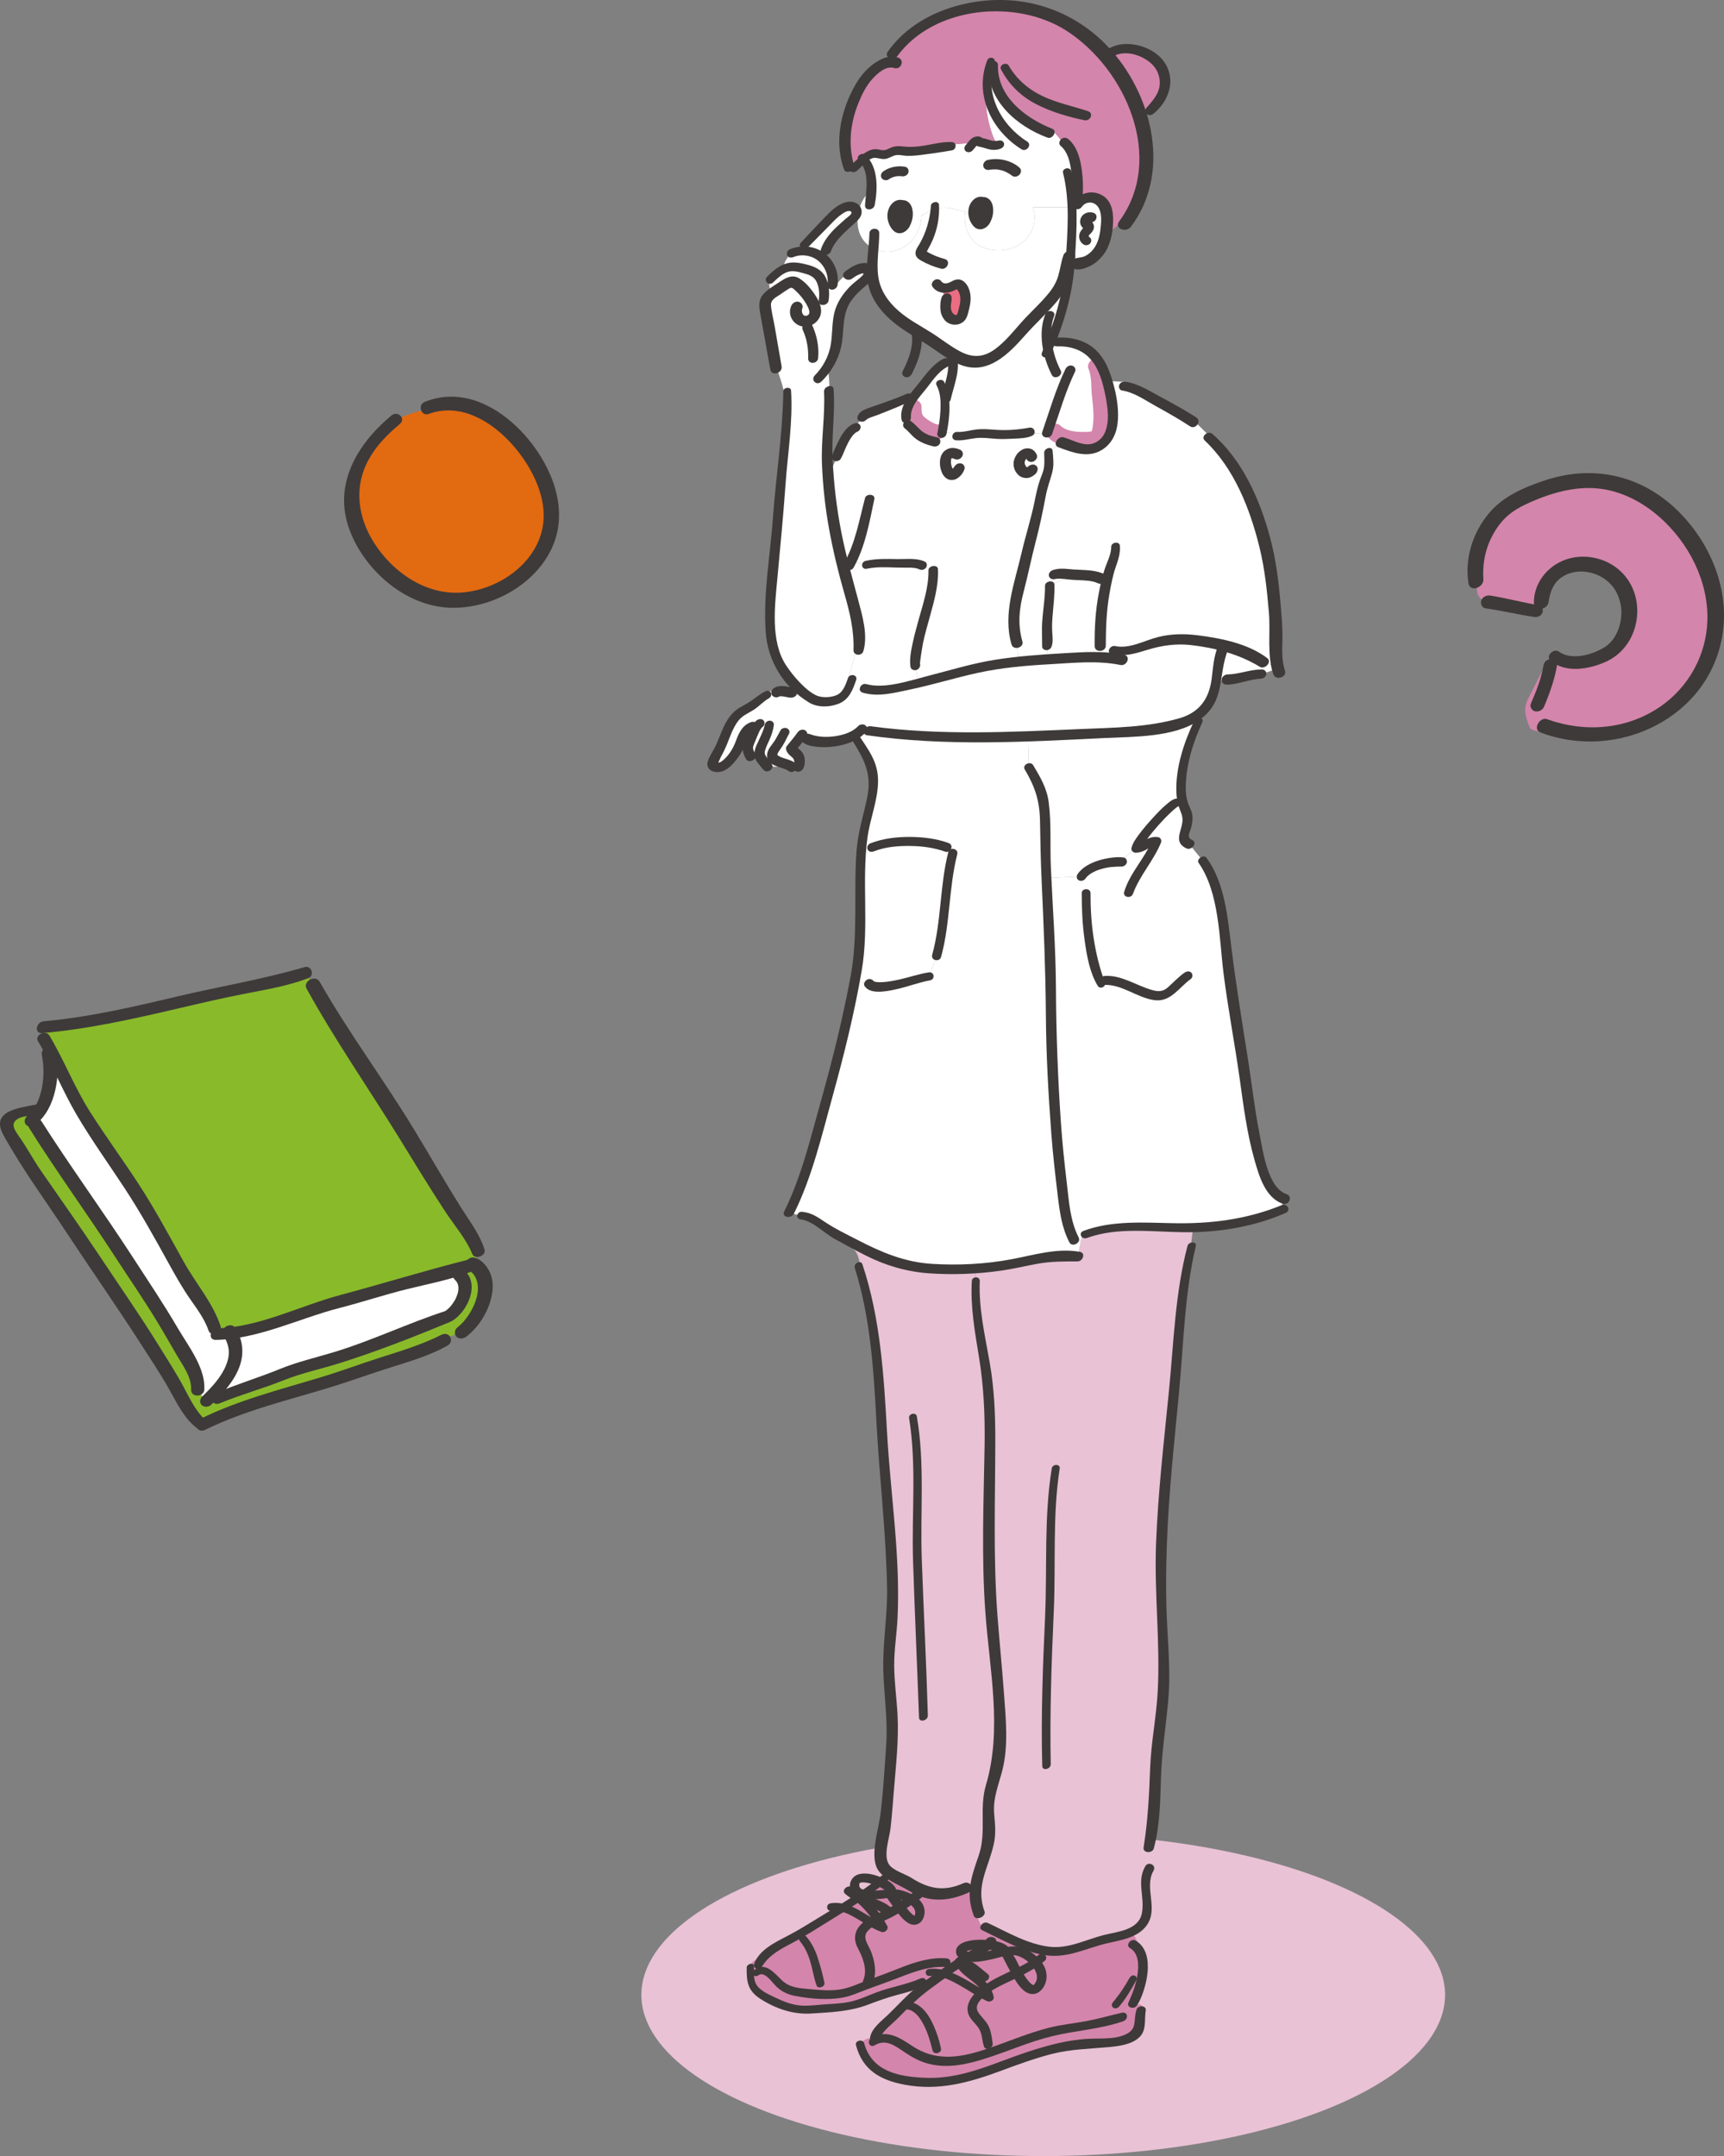 <?xml version="1.0" encoding="UTF-8"?>
<svg id="_レイヤー_2" data-name="レイヤー 2" xmlns="http://www.w3.org/2000/svg" viewBox="0 0 125.293 156.673">
  <rect x="0" y="0" width="125.293" height="156.673" fill="#808080" stroke="none"/>
  <defs>
    <style>
      .cls-1 {
        fill: none;
      }

      .cls-2 {
        fill: #89ba2a;
      }

      .cls-3 {
        fill: #e26a11;
      }

      .cls-4 {
        fill: #3e3a39;
      }

      .cls-5 {
        fill: #fff;
      }

      .cls-6 {
        fill: #e9c2d5;
      }

      .cls-7 {
        fill: #d485ab;
      }

      .cls-8 {
        fill: #ec6d81;
      }
    </style>
  </defs>
  <g id="_ガイド" data-name="ガイド">
    <g>
      <g>
        <path class="cls-7" d="M111.191,44.218c.353-.055.704-.261.828-.597l.012.005c.302-3.088,4.258-3.46,5.824-1.126.875,1.302.707,3.32-.407,4.502-.904.953-3.349,1.591-4.428.7l-.196.213c-.26-.014-.434.251-.555.473-.357.706-.722,1.416-1.079,2.122-.146.284-.292.568-.335.88-.056.429.094.864.242,1.27.038.116.083.25.187.328.084.056.184.076.287.104.169.041.334.095.498.149l.628-.321c6.213,2.062,12.855-2.671,11.895-9.417-.563-3.978-3.964-7.946-8.048-8.546-2.3-.335-4.768.566-6.756,1.644-.738.397-2.929,2.554-2.525,5.633l.146.01c-.086.381-.133.806.089,1.12.229.331.667.434,1.061.504.527.096,1.054.192,1.569.283.199.039.406.075.603.085.159.015.31.013.459-.018Z"/>
        <path class="cls-1" d="M107.263,42.234c-.404-3.08,1.787-5.236,2.525-5.633,1.988-1.078,4.456-1.979,6.756-1.644,4.084.6,7.485,4.568,8.048,8.546.96,6.746-5.683,11.478-11.895,9.417-.152-.049-.304-.097-.451-.158"/>
        <path class="cls-1" d="M112.668,48.345c-.185,1.071-.509,1.906-.927,2.88"/>
        <path class="cls-1" d="M113.02,47.701c1.08.892,3.525.254,4.428-.7,1.113-1.182,1.281-3.2.407-4.502-1.566-2.334-5.522-1.962-5.824,1.126-.012.045-.015.087-.018.129"/>
        <path class="cls-1" d="M111.652,44.402c-.303-.047-.611-.102-.921-.166-.862-.17-1.723-.361-2.591-.498"/>
        <path class="cls-1" d="M112.019,43.621c-.125.336-.475.542-.828.597-.149.032-.301.033-.459.018-.197-.01-.404-.045-.603-.085-.515-.091-1.042-.187-1.569-.283-.394-.07-.833-.172-1.061-.504-.222-.314-.175-.739-.089-1.12l.035-.136c.179-.744.352-1.475.531-2.219"/>
        <path class="cls-1" d="M112.824,47.914c-.26-.014-.434.251-.555.473-.357.706-.722,1.416-1.079,2.122-.146.284-.292.568-.335.88-.056.429.094.864.242,1.27.038.116.083.25.187.328.084.056.184.076.287.104.169.041.334.095.498.149.486.194.941.483,1.323.842"/>
        <g>
          <path class="cls-4" d="M107.805,42.087c-.093-1.464.299-2.844,1.2-4.009.706-.913,1.629-1.351,2.689-1.784,1.626-.664,3.418-1.061,5.163-.687,1.399.3,2.688,1.027,3.755,1.969,2.122,1.873,3.565,4.668,3.472,7.535-.081,2.512-1.372,4.837-3.448,6.253-2.433,1.66-5.468,1.889-8.204.896-.524-.19-1.072.735-.487.959,5.62,2.153,12.458-1.105,13.274-7.347.426-3.26-1.013-6.55-3.333-8.803-2.667-2.591-6.201-3.329-9.706-2.131-1.512.517-2.986,1.151-4.012,2.409-1.153,1.412-1.718,3.222-1.447,5.034.103.685,1.123.319,1.084-.293h0Z"/>
          <path class="cls-4" d="M112.176,48.352c-.089.485-.197.892-.364,1.379-.161.469-.352.927-.55,1.382-.102.235.054.525.304.575.273.054.544-.089.652-.345.411-.97.759-1.955.94-2.996.043-.25-.205-.466-.442-.456-.273.012-.491.193-.54.461h0Z"/>
          <path class="cls-4" d="M112.675,47.995c1.091.952,2.806.638,4.015.1,1.401-.624,2.234-2.006,2.297-3.525.06-1.451-.604-2.79-1.852-3.546-.976-.592-2.262-.743-3.343-.363-1.323.466-2.302,1.675-2.316,3.107-.007.689.982.584,1.068-.022.074-.524.206-.948.487-1.352.08-.115.025-.05.124-.151.079-.081.162-.156.248-.229.009-.007.157-.114.053-.042.046-.032.093-.061.141-.09.096-.057.195-.108.296-.155.165-.075-.109.036.062-.025.053-.019.106-.037.159-.053.09-.027.181-.049.272-.07.004-.001.186-.033.075-.016.056-.008.113-.014.169-.019.123-.011.247-.015.371-.012.36.007.811.113,1.159.277.416.196.725.431,1.032.798.32.382.546.952.618,1.496.14,1.052-.282,2.339-1.15,2.896-.891.572-2.429,1.031-3.376.346-.358-.259-.981.327-.611.65h0Z"/>
          <path class="cls-4" d="M111.823,43.979c-1.177-.201-2.331-.513-3.511-.701-.269-.043-.557.081-.657.349-.086.229.04.542.307.579,1.183.162,2.343.449,3.524.624.249.037.514-.063.612-.313.084-.214-.031-.496-.275-.537h0Z"/>
        </g>
      </g>
      <g>
        <g>
          <path class="cls-5" d="M10.788,88.124c-1.442-2.375-3.096-4.65-4.576-6.972-.951-1.491-1.642-3.162-2.486-4.737l-.187.096c.343,1.544.064,3.852-1.276,4.915.915,1.383,2.252,3.204,3.105,4.401,1.756,2.501,3.342,5.122,5.057,7.663,1.164,1.74,2.181,3.489,3.203,5.311.38.686.836,1.348.74,2.173l-.013.002c.091.16.194.306.31.449.108.138.222.268.372.332,1.682-1.591,2.668-3.216,1.705-4.866-.311.027-.622.055-.937.056-.088-.228-.19-.454-.304-.678-.337-.934-1.086-1.799-1.601-2.632-1.112-1.795-2.026-3.7-3.113-5.513Z"/>
          <path class="cls-5" d="M28.481,93.478c-1.402.388-2.754.849-4.175,1.2-2.463.597-4.995,1.888-7.561,2.212.962,1.65-.024,3.276-1.705,4.866.015.011.043.02.064.024.077.022.15.017.227-.008l.021.05c1.399-.589,3.359-1.102,4.708-1.75,1.312-.629,3.578-1.115,4.948-1.586,2.071-.711,5.506-2.06,7.72-2.887l-.013-.045c.7-.509.932-2.328.284-3.235-1.477.426-3.043.752-4.517,1.158Z"/>
          <path class="cls-2" d="M26.178,99.616c1.491-.556,3.402-1.035,5.01-1.703l-.009-.019c.56-.682,1.666-.636,2.329-1.173l.057.065c1.273-.972,2.579-3.618.939-4.837-.06-.044-.121-.089-.187-.126l-.145.103s.006-.008-.008-.006l-.102.076c-.351.114-.703.228-1.064.323.648.907.416,2.726-.284,3.235l.013.045c-2.214.827-5.649,2.175-7.72,2.887-1.37.47-3.636.957-4.948,1.586-1.349.648-3.309,1.162-4.708,1.75l-.021-.05c-.077.025-.15.029-.227.008-.021-.004-.049-.013-.064-.024-.151-.064-.264-.194-.372-.332-.116-.143-.218-.288-.31-.449l.013-.002c.095-.826-.361-1.487-.74-2.173-1.022-1.822-2.04-3.571-3.203-5.311-1.715-2.541-3.301-5.162-5.057-7.663-.853-1.198-2.19-3.018-3.105-4.401-.124-.196-.238-.373-.344-.544l.087-.134c-.857.137-1.84.287-1.581,1.106.139.428.751,1.146.982,1.56.44.778.919,1.583,1.432,2.309,2.109,2.97,4.048,6.061,6.135,9.061,1.222,1.771,2.334,3.613,3.476,5.431.579.938,1.241,2.553,2.128,3.229l.132.074c3.48-1.758,7.785-2.548,11.467-3.901Z"/>
          <path class="cls-2" d="M34.164,91.921c.013-.002.008.006.008.006l.145-.103c.066.037.126.081.187.126l.221-.268c-.192-.641-1.359-3.105-1.766-3.754-1.031-1.619-1.995-3.236-2.995-4.867-1.144-1.877-2.338-3.814-3.542-5.642-1.267-1.932-2.563-3.84-3.664-5.824l-.552-.895c-1.775.626-3.685.897-5.522,1.291-4.515.95-8.953,2.27-13.562,2.651l.056.809c.196.319.379.639.549.962.844,1.574,1.534,3.246,2.486,4.737,1.48,2.322,3.135,4.598,4.576,6.972,1.088,1.812,2.002,3.718,3.113,5.513.516.833,1.265,1.698,1.601,2.632.115.224.216.45.304.678.315-.001.626-.028.937-.056,2.565-.324,5.097-1.615,7.561-2.212,1.421-.351,2.773-.812,4.175-1.2,1.474-.406,3.04-.732,4.517-1.158.361-.095.712-.209,1.064-.323l.102-.076Z"/>
        </g>
        <g>
          <path class="cls-4" d="M15.339,102.085c.824-.784,1.653-1.674,2.059-2.757.37-.986.265-2.044-.361-2.899-.138-.189-.468-.14-.629-.028-.179.125-.301.367-.186.58.202.374.379.75.405,1.181.022.37-.07.736-.211,1.075-.359.863-1.036,1.58-1.7,2.219-.174.168-.249.448-.061.638.177.18.506.16.684-.01h0Z"/>
          <path class="cls-4" d="M14.906,103.902c2.928-1.441,6.121-2.174,9.223-3.131,1.424-.439,2.822-.956,4.245-1.401,1.401-.438,2.84-.863,4.129-1.577.57-.315.163-1.095-.42-.801-1.417.714-2.921,1.17-4.428,1.649-1.429.454-2.832.982-4.268,1.417-2.998.908-6.06,1.674-8.879,3.071-.562.279-.164,1.048.398.772h0Z"/>
          <path class="cls-4" d="M15.694,97.365c3.14-.07,6.018-1.561,9.016-2.33,1.623-.417,3.213-.946,4.839-1.351,1.577-.393,3.211-.688,4.724-1.288.525-.209.261-.99-.292-.85-3.108.785-6.171,1.734-9.267,2.562-2.941.787-5.834,2.322-8.916,2.416-.541.017-.71.855-.103.842h0Z"/>
          <path class="cls-4" d="M14.852,100.974c.073-1.61-1.164-3.15-1.94-4.479-1.016-1.741-2.139-3.406-3.235-5.097-2.168-3.345-4.526-6.568-6.667-9.927-.314-.492-1.214-.024-.904.473,1.983,3.17,4.196,6.2,6.232,9.338.998,1.538,2.041,3.047,2.996,4.612.505.829.989,1.669,1.473,2.511.452.787,1.113,1.622,1.085,2.57-.018.608.934.553.959-.001h0Z"/>
          <path class="cls-4" d="M2.567,81.73c.791-.624,1.234-1.558,1.452-2.522.205-.904.237-1.913.019-2.818-.144-.599-1.105-.323-.997.251.151.803.163,1.608.005,2.412-.151.768-.476,1.552-1.085,2.062-.181.152-.238.443-.063.622.183.188.479.142.668-.007h0Z"/>
          <path class="cls-4" d="M3.068,75.07c3.312-.288,6.549-1.012,9.78-1.767,1.646-.385,3.291-.771,4.95-1.095,1.547-.302,3.121-.563,4.599-1.125.492-.187.258-.958-.267-.805-3.036.887-6.172,1.403-9.251,2.131-3.207.758-6.421,1.51-9.709,1.804-.544.049-.715.91-.102.857h0Z"/>
          <path class="cls-4" d="M16.039,96.392c-.546-1.693-1.823-3.15-2.684-4.699-1.061-1.909-2.087-3.82-3.28-5.652-1.153-1.772-2.407-3.479-3.54-5.263-1.122-1.766-1.873-3.732-2.944-5.527-.271-.454-1.099-.038-.826.413,1.051,1.737,1.796,3.634,2.826,5.381,1.073,1.819,2.312,3.539,3.469,5.304,1.163,1.773,2.182,3.612,3.205,5.467.487.883.982,1.762,1.559,2.59.516.742,1.045,1.44,1.342,2.303.155.449,1.016.124.873-.318h0Z"/>
          <path class="cls-4" d="M15.965,101.973c1.528-.632,3.134-1.068,4.672-1.684,1.311-.525,2.708-.814,4.053-1.237,2.712-.854,5.422-1.918,8.048-3.005.487-.202.258-.981-.27-.811-2.791.895-5.445,2.19-8.255,3.034-1.294.388-2.618.696-3.871,1.208-1.56.637-3.184,1.118-4.731,1.784-.532.229-.173.93.354.713h0Z"/>
          <path class="cls-4" d="M14.908,103.171c-.715-.67-1.138-1.597-1.597-2.449-.541-1.006-1.167-1.968-1.768-2.939-1.372-2.216-2.865-4.35-4.306-6.52-1.397-2.104-2.86-4.158-4.293-6.236-.547-.794-.993-1.65-1.55-2.437-.375-.53-.714-1.025.05-1.362.339-.15.817-.132,1.182-.202.51-.099.433-.852-.109-.745-1.227.242-3.215.471-2.272,2.189,1.352,2.464,3.055,4.762,4.6,7.108,1.756,2.665,3.59,5.282,5.316,7.966.744,1.156,1.518,2.308,2.19,3.508.537.96,1.015,1.968,1.892,2.668.363.29,1.049-.187.664-.548h0Z"/>
          <path class="cls-4" d="M33.9,97.119c.858-.661,1.527-1.706,1.787-2.756.133-.536.185-1.115.014-1.65-.177-.554-.625-1.174-1.214-1.325-.427-.11-.854.395-.543.76.131.154.377.326.468.445.136.177.205.342.251.507.112.399.081.817-.025,1.2-.128.461-.311.843-.566,1.229-.258.391-.472.643-.837.932-.202.16-.244.49-.057.675.205.204.516.142.723-.018h0Z"/>
          <path class="cls-4" d="M35.213,90.801c-.347-1.125-1.106-2.094-1.724-3.08-1.157-1.846-2.239-3.74-3.369-5.602-2.211-3.641-4.787-7.08-6.889-10.782-.306-.538-1.248-.035-.948.508,2.036,3.687,4.447,7.159,6.663,10.74,1.129,1.824,2.233,3.663,3.413,5.454.655.995,1.513,1.98,1.968,3.087.184.448,1.027.127.887-.326h0Z"/>
          <path class="cls-4" d="M33.029,95.872c.52-.387.937-1,1.132-1.616.223-.706.165-1.539-.504-1.984-.393-.262-.978.311-.632.684.051.054.099.111.148.166.055.061-.015-.039.004.005.011.026.03.049.044.074.016.03.029.061.044.092.047.097-.019-.088.007.016.014.055.027.109.035.165.005.034.007.068.011.101.012.11.006-.09,0,.022-.003.059-.006.117-.013.175-.004.035-.01.071-.017.106-.003.016-.031.134-.003.027-.017.066-.037.131-.06.195-.023.065-.049.129-.076.192-.013.029-.026.058-.04.086-.006.012-.062.122-.032.065.031-.059-.02.035-.027.046-.019.033-.039.065-.059.097-.037.058-.076.115-.116.171-.04.054-.081.108-.124.16-.023.028-.047.055-.07.082.038-.043.048-.05.002-.005-.089.088-.181.172-.282.247-.19.141-.244.476-.061.643.206.189.482.144.69-.011h0Z"/>
        </g>
      </g>
      <g>
        <path class="cls-3" d="M40.057,37.949c.416-4.045-4.629-10.108-8.988-8.332l.017.137c-.876.13-1.729.43-2.5.883-1.908,1.608-3.266,3.533-2.991,6.198.326,3.127,3.607,6.446,6.737,6.755,3.402.336,7.364-2.069,7.726-5.642Z"/>
        <path class="cls-1" d="M31.069,29.617c4.36-1.776,9.405,4.287,8.988,8.332-.362,3.573-4.324,5.978-7.726,5.642-3.13-.31-6.411-3.628-6.737-6.755-.275-2.665,1.083-4.589,2.991-6.198.059-.047.105-.089.164-.137"/>
        <path class="cls-4" d="M31.16,30.075c2.285-.827,4.52.51,6.027,2.18,1.488,1.648,2.783,4.146,2.169,6.417-.662,2.451-3.162,4.104-5.601,4.368-2.857.309-5.476-1.606-6.823-4.026-.752-1.351-1.049-2.96-.616-4.466.443-1.542,1.53-2.729,2.736-3.734.488-.407-.152-1.002-.611-.619-2.494,2.08-4.268,5.035-3.03,8.33,1.101,2.93,4.043,5.502,7.248,5.634,2.911.12,6.045-1.531,7.368-4.166,1.3-2.588.326-5.509-1.326-7.692-1.811-2.394-4.806-4.328-7.844-3.093-.525.213-.257,1.072.303.869h0Z"/>
      </g>
      <g>
        <ellipse class="cls-6" cx="75.817" cy="144.958" rx="29.205" ry="11.715"/>
        <g>
          <g>
            <path class="cls-7" d="M79.716,148.46c-3.14.015-5.955,1.355-8.915,2.385-1.57.545-3.63.605-5.245.275-1.68-.345-2.65-.915-3.05-2.575l.09-.135c.195-.205.53-.33.83-.345l.015.3c1.25-.9,2.36.605,3.495,1.065.345.14.68.24,1.005.3.9.17,1.76.065,2.755-.205.445-.12.88-.255,1.315-.405,1.885-.64,3.715-1.47,5.695-1.725,1.31-.17,2.41-.41,3.675-.775.145-.31.685-.73,1.11-.895.36-.14.64-.09.53.365l-.095.01c-.29.875.28,1.47-.775,1.96-.63.295-1.74.4-2.435.4Z"/>
            <path class="cls-7" d="M63.621,147.97c.18-.475,1.005-1.155,1.34-1.505.245-.255.49-.51.74-.755l.025.025c1.415-.145,2.11,2.105,2.355,3.185l-.14.81c-.325-.06-.66-.16-1.005-.3-1.135-.46-2.245-1.965-3.495-1.065l-.015-.3c.025-.005.05-.005.075-.005l.12-.09Z"/>
            <path class="cls-7" d="M68.081,148.92c-.245-1.08-.94-3.33-2.355-3.185l-.025-.025c.425-.43.865-.835,1.34-1.195l.12-.09c.91-.675,1.86-1.315,2.795-1.95.645-.445,1.57-.725,2.045-1.385l-.12-.4c-.23-.13-.38-.37-.51-.63l.215-.06c1.385.645,2.645,1.36,4.135,1.7l-.025.575c-1.015.855-2.335,1.31-3.485,1.94-.52.28-1.45.935-1.56,1.585-.1.6.51.97.79,1.42.3.48.24.83.38,1.355l.19.545c-.435.15-.87.285-1.315.405-.995.27-1.855.375-2.755.205l.14-.81Z"/>
            <path class="cls-7" d="M71.821,148.575c-.14-.525-.08-.875-.38-1.355-.28-.45-.89-.82-.79-1.42.11-.65,1.04-1.305,1.56-1.585,1.15-.63,2.47-1.085,3.485-1.94l.025-.575c1.475.335,2.685-.16,4.08-.64.685-.235,1.635-.325,2.385-.66,1.1.895.715,4.03.205,5.09v.005l.1.23c-.425.165-.965.585-1.11.895-1.265.365-2.365.605-3.675.775-1.98.255-3.81,1.085-5.695,1.725l-.19-.545Z"/>
            <path class="cls-7" d="M54.531,143.365v-.43c-.005-.33.38-.54.68-.685l.145.115c.515-.675,1.435-1.11,2.19-1.51l.815.035c.79.88.945,2.165,1.26,3.255l-.045.76c-.435-.025-.87-.07-1.27-.105-.66-.06-1.18-.185-1.665-.655-.375-.365-1.065-1.405-1.69-.79l-.42.01Z"/>
            <path class="cls-7" d="M64.686,138.995c-1.015.51-2.78,1.08-1.995,2.42.395.67.74,1.825.39,2.57l.07.2c-.44.16-.885.325-1.32.495-.68.265-1.475.28-2.255.225l.045-.76c-.315-1.09-.47-2.375-1.26-3.255l-.815-.035c.13-.065.255-.135.37-.2,1.315-.755,5.055-3.08,6.305-4.115.095-.07.19-.135.29-.2l.125-.275c.395.235.96.44,1.65.96.21.155.435.285.68.38l-.26.285c-.655.46-1.305.945-2.02,1.305Z"/>
            <path class="cls-7" d="M64.106,144.955c-.775.265-1.505.635-2.31.81-.765.16-1.555.14-2.335.215-.725.065-1.42.12-2.125-.105-.76-.245-1.415-.56-2.075-.985-.665-.425-.73-.86-.73-1.525l.42-.01c.625-.615,1.315.425,1.69.79.485.47,1.005.595,1.665.655.4.035.835.08,1.27.105.78.055,1.575.04,2.255-.225.435-.17.88-.335,1.32-.495l-.07-.2c.35-.745.005-1.9-.39-2.57-.785-1.34.98-1.91,1.995-2.42.715-.36,1.365-.845,2.02-1.305l.26-.285c.96.39,2.155.335,3.24-.22l.63.08c-.035.475.02.98.225,1.535l-.34.21c.295.125.44.615.65,1.05.13.26.28.5.51.63l.12.4c-.475.66-1.4.94-2.045,1.385-.935.635-1.885,1.275-2.795,1.95-1.02.205-2.38.295-3.055.53Z"/>
            <path class="cls-6" d="M78.861,89.705c2.16-.845,5.49-.44,7.855-.49h.04c-.12.335-.13.78-.185,1.1-.055.305-.11.61-.17.91l.035.01c-.79,3.525-.82,7.5-1.245,11.075-.51,4.27-.845,8.96-.85,13.27-.005,3.255.545,6.19-.035,9.43-.485,2.705-.195,5.55-.625,8.26l-.02-.005c-.13.395-.735,2.405-.32,2.915-.34,1.06.355,2.32-.16,3.345-.215.42-.57.685-.995.875-.75.335-1.7.425-2.385.66-1.395.48-2.605.975-4.08.64-1.49-.34-2.75-1.055-4.135-1.7l-.215.06c-.21-.435-.355-.925-.65-1.05l.34-.21c-.205-.555-.26-1.06-.225-1.535.11-1.37.985-2.51,1.09-4.075.06-.91-.27-1.655-.09-2.575.2-.995.665-1.87.755-2.895.22-2.53-.12-5.265-.33-7.78-.26-3.165-.53-6.44-.455-9.63.07-2.86.225-5.73.09-8.6-.13-2.805-1.18-5.88-.98-8.63l-.055-.9v-.005c1.05-.06,2.09-.19,3.07-.395,1.555-.33,2.815-.64,4.385-.475l.005-.06c.095-.335.165-.695.23-1.05.035-.18.07-.36.1-.53l.21.04Z"/>
            <path class="cls-6" d="M64.371,108.425c-.425-5.02-.305-10.83-1.755-15.71-.07-.59-.16-1.72-.66-1.99l.195-.31.645.345c1.59.86,3.15,1.34,4.93,1.43,1.015.055,2.08.05,3.135-.01l.055.9c-.2,2.75.85,5.825.98,8.63.135,2.87-.02,5.74-.09,8.6-.075,3.19.195,6.465.455,9.63.21,2.515.55,5.25.33,7.78-.09,1.025-.555,1.9-.755,2.895-.18.92.15,1.665.09,2.575-.105,1.565-.98,2.705-1.09,4.075l-.63-.08c-1.085.555-2.28.61-3.24.22-.245-.095-.47-.225-.68-.38-.69-.52-1.255-.725-1.65-.96-.52-.305-.74-.65-.55-1.785.385-2.26.58-5.595.745-7.845.17-2.385-.465-4.495-.16-6.92.46-3.665.015-7.37-.3-11.09Z"/>
            <path class="cls-5" d="M70.811,15.13c-.08.355.02.745.255,1.02.045.05.095.1.16.12.155.04.29-.105.365-.24.145-.275.2-.595.155-.9-.025-.17-.11-.35-.255-.4l-.005-.005c-.095-.07-.235-.09-.35-.045-.175.075-.28.265-.325.45ZM64.936,15.375c-.085.365.015.775.265,1.055.045.055.1.105.165.125.16.04.3-.105.375-.25.155-.285.21-.615.165-.935-.025-.17-.12-.37-.275-.42-.1-.07-.245-.09-.36-.045-.18.08-.29.275-.335.47ZM62.376,15.495c.095-.545.325-1.075.72-1.465.07-.07.15-.135.23-.195.015-.255.015-.515-.01-.77-.05-.555-.225-1.115-.56-1.495.18-.16.375-.295.6-.37.42-.14.43.04.83.045.38,0,.495-.2.845-.28.325-.075.355-.01.685.02.985.08,1.945-.19,2.92-.305l-.01-.06c.75-.16,1.43-.205,2.1-.225.05,0,.105-.005.155-.005.19-.005.33-.02.46-.035.18-.015.345-.02.605.04.18.04.33.12.52.09-.3-.42-.525-1.215-.645-1.75-.125-.56-.18-1.13-.17-1.705l.17-.03c-.16-.755-.135-1.55.125-2.335l.24.075c-.09,1.76,1.045,3.165,2.45,4.095l.035-.055c.655.385,1.49.325,2.005.89.2.215.41.48.59.74l.085-.065c1.005.81.975,2.88.94,4.065l.405.085c.155-.09.33-.14.51-.15.355-.02.72.15.94.43.28.36.32.85.31,1.305-.005.335-.035.67-.11.995-.07.37-.2.73-.395,1.05-.365.595-1.47,1.105-2.18,1.09.01-.18.02-.37.03-.56.065-1.12.14-2.39.095-3.61l-.5.015h-1.96l-.375.005c.335.84.03,1.87-.65,2.47s-1.675.785-2.555.58c-.26-.06-.51-.155-.735-.295-.785-.49-1.11-1.525-.975-2.44,0-.005,0-.01.005-.015l-.71-.135c-.475-.185-1.015-.195-1.5-.045-.3.09-.58.235-.82.44l-.15-.005c-.01.505-.14,1.01-.4,1.445-.41.685-1.15,1.175-1.95,1.225-.39.025-.785-.055-1.13-.23-.365-.18-.68-.46-.88-.815-.295-.515-.345-1.14-.24-1.72,0-.01.005-.02.005-.03Z"/>
            <path class="cls-5" d="M76.151,47.905c-.705.045-1.41.1-2.105.175l-.14-1.36c-.41-1.32-.27-2.475.1-3.8.39-1.405.61-2.86,1.055-4.255.34-1.065.455-2.19.715-3.275.12-.5.395-1.015.455-1.515.045-.34-.04-.695-.035-1.04l.95-.68c1.115.345,1.945.89,2.985.08,1.13-.885.745-3.175.325-4.56.41.025.815.06,1.225.075l-.015.31c.945.12,1.945.845,2.79,1.26.635.315,1.26.695,1.855,1.08l.02-.03c.285-.065,1.535,1.31,1.8,1.565l-.055.06c2.31,2.205,3.69,6.11,4.22,9.16.24,1.37.315,2.81.44,4.18.09.935-.095,2.235.12,3.18-.255-.15-.665-.28-1.07-.39l.005-.015c-.73-.515-1.81-.92-2.905-1.195-.845-.22-1.7-.36-2.4-.43-1-.1-1.875.02-2.78.29-.71.215-1.685.62-2.53.52l-.105.56c-.15-.02-.305-.04-.465-.055l.035-.31c-.21-.025-.415-.105-.58-.235l-.105-.325c0-.87-.025-1.735.095-2.59.1-.735.22-1.465.395-2.185l-.405-.1c-.57-.285-1.44-.255-2.13-.305l-1.62.81c.035,1.1-.24,2.205-.195,3.32.015.36.06.69-.01,1.04l.065.985Z"/>
            <path class="cls-5" d="M61.611,50.115c-.09.015-.17.03-.235.045.3-1.015.63-1.99.87-3.02l.16.025c.16-.835-.095-2.055-.29-2.855-.25-1.065-.605-2.095-.865-3.155l.46-.105c.05-.09.1-.18.145-.275l1.1.265c.81-.185,1.715-.11,2.54-.1.455.005,1.1-.06,1.515.15l.815.355c.08,1.96-1.385,4.97-1.305,6.93l.255,1.25v.005c-.145.03-.29.055-.435.085-.98.19-2.425.64-3.425.33l-.04.13c-.3-.145-.87-.125-1.265-.06Z"/>
            <path class="cls-5" d="M61.161,40.77c-.39-1.745-.745-3.485-.905-5.275-.015-.16-.03-.32-.04-.485v-.01c.05-.485.305-1.28.66-1.75l-.07-.055c.255-.575.615-1.62,1.2-2.02.23-.275.465-.55.645-.86l.015.01c.175-.27.65-.36.95-.475.8-.305,1.62-.595,2.395-.955l.26.16c.185-.295.4-.56.58-.775.565-.665,1.04-1.5,1.845-1.91l.555-.01c.075.87-.355,1.83-.495,2.64l-.1.01c.08.82-.055,1.75-.185,2.41.74.065,2.065.155,2.425.11.76-.1,1.475.09,2.225.045.34-.025,1.885-.05,2.985-.115v-.01c.38-1.09.7-2.16,1.105-3.215-.065-.39-.23-1.105-.54-1.35-.215-.445-.395-.98-.5-1.535.095-.215.185-.435.275-.66l.395.155c1.79-.075,2.9.765,3.475,2.4.045.13.095.275.14.43.42,1.385.805,3.675-.325,4.56-1.04.81-1.87.265-2.985-.08l-.95.68c-.005.345.08.7.035,1.04-.06.5-.335,1.015-.455,1.515-.26,1.085-.375,2.21-.715,3.275-.445,1.395-.665,2.85-1.055,4.255-.37,1.325-.51,2.48-.1,3.8l.14,1.36c-1.195.115-2.385.3-3.575.59-1.23.3-2.46.69-3.695.955l-.255-1.25c-.08-1.96,1.385-4.97,1.305-6.93l-.815-.355c-.415-.21-1.06-.145-1.515-.15-.825-.01-1.73-.085-2.54.1l-1.1-.265c-.045.095-.095.185-.145.275l-.46.105c-.03-.13-.06-.255-.09-.385Z"/>
            <path class="cls-5" d="M53.596,54.47c-.26.425-.895,1.375-1.495,1.285-.505-.075-.315-.37-.155-.665.21-.375.415-.79.585-1.19.265-.635.525-1.425,1.03-1.92.295-.285.68-.455,1.03-.665.395-.24.745-.625,1.16-.825l.015-.255c.26.015.52.02.775.02.185.005.37,0,.555-.005.41-.005.82-.015,1.245-.03.32.29.7.615,1.015.72.395.13,1.335,0,1.72-.2.23-.12.405-.355.535-.625.395-.065.965-.085,1.265.06l.04-.13c1,.31,2.445-.14,3.425-.33.145-.03.29-.055.435-.085v-.005c1.235-.265,2.465-.655,3.695-.955,1.19-.29,2.38-.475,3.575-.59.695-.075,1.4-.13,2.105-.175.71-.04,1.425-.075,2.145-.115.74-.035,1.545-.06,2.31.01.16.015.315.035.465.055l.105-.56c.845.1,1.82-.305,2.53-.52.905-.27,1.78-.39,2.78-.29.7.07,1.555.21,2.4.43l-.005.175c-.35.755-.34,1.68-.465,2.55-.11.755-.315,1.465-.96,1.975-.39.305-.63.57-1.045.74-.06.025-.125.05-.19.07-2.225.675-4.69.79-7.005.885-1.49.06-2.995.135-4.51.19-3.87.135-7.77.155-11.565-.4l-.07-.345c-.205.05-.41.13-.605.22l.06.13c-.19.175-.435.325-.71.445-.99.435-2.39.5-3.21.11l-.505-.025c-.195.255-.395.49-.595.74.105.26.38.345.51.585.115.205.11.49.04.72-.005.025-.01.05-.02.075h-.475c-.11-.105-.29-.18-.49-.245l-.28.045c-.335.285-.755.145-1.105-.07-.12-.07-.165-.23-.34-.335-.005-.005-.01-.005-.015-.005-.24-.14-.565-.09-.63-.345l-.19.095c-.2-.39-.21-.585-.02-1.01.13-.295.275-.74.485-1.045l-.305-.035c-.69.205-.76,1.145-1.075,1.665Z"/>
            <path class="cls-5" d="M56.036,21.2c-.145-.26-.15-.59-.11-.895l.045.005c.29-.28.605-.57.96-.75-.025-.38.255-.845.58-1.175l.015.015c.705-.305,1.565-.195,2.17.275.01.01.025.02.035.03.575.46.88,1.235.78,1.965l.25.03c.325-.405.795-.875,1.02-.835l.02.03c.215-.155.45-.28.705-.36.24-.08.57-.09.685.14.025.045.035.09.035.14,0,.205-.205.405-.385.545-.74.585-1.45,1.28-1.75,2.18-.26.785-.175,1.64-.31,2.46-.105.595-.325,1.17-.65,1.68.155.675.155,1.395.125,2.1-.01.35-.03.7-.04,1.045v.02c-.05.57-.12,1.135-.125,1.7-.015,1.14.03,2.31.125,3.455v.01c.01.165.025.325.04.485.16,1.79.515,3.53.905,5.275.03.13.06.255.09.385.26,1.06.615,2.09.865,3.155.195.8.45,2.02.29,2.855l-.16-.025c-.24,1.03-.57,2.005-.87,3.02.065-.015.145-.03.235-.045-.13.27-.305.505-.535.625-.385.2-1.325.33-1.72.2-.315-.105-.695-.43-1.015-.72-.13-.12-.25-.235-.355-.33-.515-.465-1.04-1.07-1.385-1.67-.58-1.01-.605-2.44-.615-3.575-.025-2.31.415-4.695.565-7.01.11-1.745.255-3.49.385-5.235.075-.995.23-2,.275-3.005v-.01c-.22-.965-.48-1.92-.85-2.84-.24-1.35-.475-2.695-.72-4.045-.04-.23-.08-.475.015-.69.085-.19.255-.32.425-.445.015-.01.035-.025.05-.035l-.095-.13Z"/>
            <path class="cls-5" d="M63.491,18.06c.345.175.74.255,1.13.23.8-.05,1.54-.54,1.95-1.225.26-.435.39-.94.4-1.445l.15.005c.24-.205.52-.35.82-.44.485-.15,1.025-.14,1.5.045l.71.135c-.005.005-.005.01-.005.015-.135.915.19,1.95.975,2.44.225.14.475.235.735.295.88.205,1.875.02,2.555-.58s.985-1.63.65-2.47l.375-.005h1.96l.5-.015c.045,1.22-.03,2.49-.095,3.61l-.09-.005c-.25.805-.275,1.61-.735,2.33-.545.855-1.305,1.515-2.005,2.245-.965,1-2.11,2.665-3.56,3.045-.74.195-1.525-.135-2.25-.58-.555-.335-1.08-.74-1.52-1.02-.385-.245-.76-.465-1.12-.685-.98-.605-1.865-1.215-2.56-2.285-.39-.6-.525-1.235-.555-1.885-.025-.575.035-1.16.085-1.755Z"/>
            <path class="cls-5" d="M69.161,25.69c.725.445,1.51.775,2.25.58,1.45-.38,2.595-2.045,3.56-3.045.7-.73,1.46-1.39,2.005-2.245.46-.72.485-1.525.735-2.33l.09.005c-.01.19-.02.38-.03.56v.025c-.1,1.885-.63,3.705-1.325,5.45-.09.225-.18.445-.275.66.105.555.285,1.09.5,1.535.31.245.475.96.54,1.35-.405,1.055-.725,2.125-1.105,3.215v.01c-1.1.065-2.645.09-2.985.115-.75.045-1.465-.145-2.225-.045-.36.045-1.685-.045-2.425-.11.13-.66.265-1.59.185-2.41l.1-.01c.14-.81.57-1.77.495-2.64-.015-.205-.06-.4-.14-.59l.05-.08Z"/>
            <path class="cls-7" d="M61.691,12.125c-.7-2.01-.05-4.475,1.065-6.185.375-.565,1.22-1.38,1.975-1.43.07-.165.16-.325.275-.47l-.14-.125c2.5-3.605,8.76-4.48,12.47-2.36,1.075.61,2.02,1.365,2.83,2.235,1.195,1.28,2.08,2.81,2.61,4.505.26.825.43,1.69.515,2.58.175,1.9-.33,3.835-1.48,5.35h-.005l-.175-.135c-.455.28-.84.68-1.285.985.075-.325.105-.66.11-.995.01-.455-.03-.945-.31-1.305-.22-.28-.585-.45-.94-.43-.18.01-.355.06-.51.15l-.405-.085c.035-1.185.065-3.255-.94-4.065l-.085.065c-.18-.26-.39-.525-.59-.74-.515-.565-1.35-.505-2.005-.89l-.035.055c-1.405-.93-2.54-2.335-2.45-4.095l-.24-.075c-.26.785-.285,1.58-.125,2.335l-.17.03c-.01.575.045,1.145.17,1.705.12.535.345,1.33.645,1.75-.19.03-.34-.05-.52-.09-.26-.06-.425-.055-.605-.04-.02-.005-.04-.005-.065-.01-.245-.035-.07-.17-.39-.085-.045.015-.105.07-.16.135-.67.02-1.35.065-2.1.225l.01.06c-.975.115-1.935.385-2.92.305-.33-.03-.36-.095-.685-.02-.35.08-.465.28-.845.28-.4-.005-.41-.185-.83-.045-.225.075-.42.21-.6.37-.245.215-.47.465-.72.645l-.345-.09Z"/>
            <path class="cls-5" d="M81.301,62.625l1.29-.995c.15-.68,2.535-3.31,2.96-3.31l.39-.065c.2.795.455.715.335,1.59-.075.56-.625,1.185.155,1.495l.99,1.215c.795.99,1.29,3.405,1.49,4.895.41,3.065.685,5.955,1.285,8.98.455,2.285.965,9.65,2.975,10.62-.005.225-.005.445.065.655l.05.155c-1.955.845-4.205,1.305-6.53,1.355h-.04c-2.365.05-5.695-.355-7.855.49l-.21-.04c-.03.17-.065.35-.1.53l-.5-.095c-.66-1.145-.755-3-.935-4.4-.37-2.85-.49-5.735-.645-8.625-.19-3.5.01-7.06-.255-10.555-.07-.915-.125-1.815-.165-2.715l2.55-.125c.475-.71,1.785-1.055,2.7-1.055Z"/>
            <path class="cls-5" d="M91.786,48.125c.405.11.815.24,1.07.39,0,.01.005.02.005.03-.4.185-.895.37-1.33.445-.68.035-1.365.305-2.065.37v-.015c-.33-.095-.725.13-1.05.295.125-.87.115-1.795.465-2.55l.005-.175c1.095.275,2.175.68,2.905,1.195l-.005.015Z"/>
            <path class="cls-5" d="M86.411,52.355l.68.065c-.7,1.465-1.565,4.215-1.15,5.835l-.39.065c-.425,0-2.81,2.63-2.96,3.31l-1.29.995c-.915,0-2.225.345-2.7,1.055l-2.55.125c-.075-1.54-.115-3.07-.13-4.625-.015-1.645-.435-2.23-1.14-3.42l-.075-2.26c1.515-.055,3.02-.13,4.51-.19,2.315-.095,4.78-.21,7.005-.885.065-.02.13-.045.19-.07Z"/>
            <path class="cls-7" d="M84.361,4.84c.705,1.225.16,2.3-.765,3.19l-.82.265c-.53-1.695-1.415-3.225-2.61-4.505l.685-.035c1.085-.57,2.915.05,3.51,1.085Z"/>
            <path class="cls-5" d="M80.641,47.49l-.035.31c-.765-.07-1.57-.045-2.31-.01-.72.04-1.435.075-2.145.115l-.065-.985c.07-.35.025-.68.01-1.04-.045-1.115.23-2.22.195-3.32l1.62-.81c.69.05,1.56.02,2.13.305l.405.1c-.175.72-.295,1.45-.395,2.185-.12.855-.095,1.72-.095,2.59l.105.325c.165.13.37.21.58.235Z"/>
            <path class="cls-5" d="M58.401,88.33c-.355-.04-.705-.085-1.03-.22l-.02-.01c.835-1.61,1.3-3.455,1.835-5.205,1.175-3.835,2.17-7.66,2.93-11.62h.005l1.05.205c.465.715,3.635-.41,4.365-.53l.535-1.49c.665-2.35.54-5.03,1.17-7.46l-.425-.425c-1.475-.55-3.96-.595-5.435,0l-.75-.075c.015-.21.035-.42.06-.63.23-1.89,1.415-3.97.405-5.885-.265-.495-.68-.955-.96-1.435h-.32c.275-.12.52-.27.71-.445l-.06-.13c.195-.09.4-.17.605-.22l.07.345c3.795.555,7.695.535,11.565.4l.075,2.26c.705,1.19,1.125,1.775,1.14,3.42.015,1.555.055,3.085.13,4.625.04.9.095,1.8.165,2.715.265,3.495.065,7.055.255,10.555.155,2.89.275,5.775.645,8.625.18,1.4.275,3.255.935,4.4l.5.095c-.065.355-.135.715-.23,1.05l-.005.06c-1.57-.165-2.83.145-4.385.475-.98.205-2.02.335-3.07.395v.005c-1.055.06-2.12.065-3.135.01-1.78-.09-3.34-.57-4.93-1.43l-.645-.345c-.65-.34-1.3-.67-1.935-1.035-.575-.33-1.145-.96-1.815-1.035v-.015Z"/>
            <path class="cls-5" d="M68.816,61.575l.425.425c-.63,2.43-.505,5.11-1.17,7.46l-.535,1.49c-.73.12-3.9,1.245-4.365.53l-1.05-.205c.05-.245.095-.49.14-.735.555-3.01.11-6.045.37-9.04l.75.075c1.475-.595,3.96-.55,5.435,0Z"/>
            <path class="cls-5" d="M61.876,15.005c.21.045.4.23.385.445,0,.02-.005.04-.01.06-.03.14-.145.255-.25.355-.625.58-1.725,1.865-2.27,2.84-.01-.01-.025-.02-.035-.03-.605-.47-1.465-.58-2.17-.275l-.015-.015c.165-.175.345-.31.5-.38l.105.02c.565-.59,1.44-1.36,2.01-1.95.345-.355.695-.72,1.135-.945.19-.095.41-.165.615-.125Z"/>
          </g>
          <path class="cls-7" d="M76.23,31.84c.578.566,1.488.695,2.261.704.757.009,1.581-.063,1.944-.84.187-.4.201-.877.216-1.309.016-.488-.011-.976-.056-1.461-.039-.421-.076-.838-.099-1.26-.024-.442-.059-.908-.237-1.319-.129-.298-.442-.434-.75-.316-.269.103-.534.458-.404.758.261.604.181,1.314.251,1.956.084.764.181,1.599.042,2.361-.011.063-.024.13-.045.191.034-.099-.03.044-.035.062.043-.06.044-.064.001-.011l.053-.045c-.111.024.106-.015-.052.03-.04.013-.033.013.019.001-.04.009-.081.016-.122.022-.069.01-.138.015-.207.019-.122.007-.227.009-.321.007-.579-.01-1.224-.069-1.645-.481-.233-.228-.663-.099-.851.117-.222.255-.195.585.038.813h0Z"/>
          <path class="cls-7" d="M65.769,29.698c0.0.266.012.537.087.794.082.28.253.51.465.705.183.169.407.308.62.435.29.173.617.357.965.361.169.002.311-.018.455-.117.121-.085.239-.237.267-.386.027-.145.017-.307-.077-.429-.087-.113-.227-.219-.376-.22-.066-.001-.129-.01-.192-.025l.145.037c-.16-.042-.308-.114-.451-.196l.128.074c-.255-.148-.529-.314-.734-.528l.103.109c-.066-.071-.121-.148-.166-.234l.067.135c-.047-.095-.076-.196-.095-.3l.025.145c-.028-.169-.03-.341-.031-.511-0-.314-.321-.55-.621-.5-.324.053-.583.315-.583.652h0Z"/>
          <g>
            <g>
              <path class="cls-4" d="M56.806,26.63c-.17-.992-.341-1.984-.517-2.974-.086-.483-.222-.982-.259-1.472-.031-.415.401-.6.701-.806.185-.127.37-.261.563-.375.121-.071.172-.121.3-.067.069.029.161.131.214.179.307.276.57.594.776.951.119.206.441.752.05.871-.307.094-.42-.315-.326-.53.09-.206-.068-.429-.27-.477-.233-.055-.45.099-.538.305-.369.856.464,1.733,1.336,1.45.419-.136.771-.504.829-.95.067-.52-.243-1.047-.532-1.456-.279-.395-.621-.783-1.033-1.043-.487-.308-.951-.075-1.38.212-.42.281-.927.561-1.26.946-.361.418-.294.904-.205,1.409.239,1.353.482,2.704.73,4.055.092.504.902.249.82-.228h0Z"/>
              <path class="cls-4" d="M58.338,23.97c.301.645.417,1.355.396,2.068-.014.461.683.412.724-.005.083-.824-.096-1.676-.44-2.424-.082-.178-.343-.209-.499-.119-.17.099-.269.291-.181.48h0Z"/>
              <path class="cls-4" d="M59.68,27.741c.718-.691,1.231-1.558,1.45-2.533.25-1.115.028-2.295.692-3.293.292-.439.679-.804,1.083-1.139.33-.272.784-.61.709-1.102-.062-.408-.465-.58-.835-.562-.5.024-.975.321-1.359.618-.419.324.132.807.523.506.17-.131.356-.242.558-.317.175-.065.373-.107.172.107-.261.279-.604.49-.875.765-.537.547-.981,1.189-1.163,1.942-.196.812-.117,1.658-.29,2.473-.166.782-.566,1.504-1.127,2.071-.331.336.134.777.46.463h0Z"/>
              <path class="cls-4" d="M56.184,20.526c.292-.278.596-.577.974-.736.413-.173.858-.039,1.27.072.363.097.728.235.906.591.211.422.238.929.168,1.388-.069.45.658.406.719-.004.084-.567.03-1.205-.238-1.721-.259-.5-.757-.737-1.279-.874-.545-.142-1.107-.262-1.653-.065-.506.182-.908.545-1.287.914-.314.306.117.723.421.434h0Z"/>
              <path class="cls-4" d="M57.67,18.677c.571-.235,1.319-.127,1.803.28.51.428.761,1.094.663,1.752-.029.193.153.342.333.34.198-.001.376-.151.403-.347.119-.86-.243-1.765-.936-2.292-.731-.555-1.713-.642-2.55-.289-.16.067-.255.282-.174.44.09.176.299.182.459.116h0Z"/>
              <path class="cls-4" d="M58.682,18.01c.577-.579,1.15-1.161,1.72-1.747.239-.246.482-.5.766-.695.141-.097.525-.364.688-.176.126.145-.26.388-.358.475-.24.214-.485.422-.717.644-.475.454-.895.96-1.116,1.587-.166.471.56.584.717.169.189-.501.536-.919.914-1.292.207-.204.422-.398.636-.593.204-.186.445-.37.585-.612.167-.287.14-.633-.102-.871-.241-.237-.593-.286-.912-.21-.619.148-1.117.642-1.544,1.085-.593.615-1.177,1.239-1.76,1.864-.265.285.229.625.482.372h0Z"/>
            </g>
            <path class="cls-4" d="M78.623,15.032c.289-.412.868-.424,1.168-.013.32.44.241,1.149.183,1.654-.061.535-.217,1.107-.582,1.518-.161.182-.358.342-.583.439-.255.11-.547.069-.787.205-.259.146-.303.474-.05.645.359.242.965-.002,1.307-.179.348-.181.641-.449.882-.755.513-.651.694-1.515.731-2.326.035-.783-.074-1.655-.845-2.059-.721-.378-1.604-.138-2.058.53-.288.423.368.718.633.34h0Z"/>
            <path class="cls-4" d="M79.531,15.493c-.374-.179-.86-.004-.997.401-.057.17-.046.364.045.52.041.07.097.126.154.181.004.004.052.045.05.052-.025-.021-.04-.049-.043-.082.007.037.009.026.004-.034,0,.012-.001.025-.003.037.015-.056.018-.071.009-.045-.022.078.043-.057.002-.003-.032.042-.062.084-.095.124-.079.098-.156.203-.195.324-.099.307.024.654.311.811.155.085.378.03.476-.118.097-.147.081-.336-.078-.431-.021-.013-.025-.015-.012-.007.013.009.01.005-.009-.011l-.014-.017c.026.039.03.043.012.013-.007-.016-.015-.035-.024-.05-.017-.028.008.061.004.005-.002-.011-.004-.022-.005-.033-.002-.024-.003-.015-.001.028-.002-.002.005-.065.007-.066l-.01.04c.011-.027.01-.028-.004-.002-.015.025-.015.025.001 0l.013-.018c.016-.021.066-.065-.003-.001.017-.016.033-.034.049-.051.028-.028.056-.055.082-.084.092-.097.173-.195.219-.322.05-.14.037-.298-.037-.427-.032-.057-.079-.11-.127-.155-.018-.017-.035-.035-.053-.051-.047-.04.017.042.005.008-.026-.071.005.006.001.011-.003-.011-.005-.023-.006-.035-.003-.026-.002-.016.002.033-.002-.064-.032.06-.001-.001l-.024.043c.018-.026.017-.026-.005-0-.024.025-.024.026-0.0.004l-.048.033c.066-.039-.086.018-.01.004-.056.005-.07.007-.04.006.028-.001.016-.003-.036-.007l.023.004c.037.011.03.008-.021-.008.179.084.42.031.53-.143.098-.156.09-.392-.098-.481h0Z"/>
            <path class="cls-4" d="M71.933,14.809c-.03-.323-.369-.521-.669-.514-.378.008-.668.307-.8.639-.107.268-.118.583-.046.861.037.143.092.287.169.413.089.146.203.296.356.38.383.212.824-.053,1.007-.404.151-.288.241-.608.23-.935-.011-.329-.099-.672-.404-.85-.338-.197-.771-.021-.963.294-.182.298-.192.676-.093,1.005.055.182.138.397.275.535.239.242.694.158.801-.179.062-.195-.041-.42-.254-.459-.21-.038-.45.076-.519.288l-.004.013.116-.173-.009.008.195-.108c.053-.016.297-.016.333.101-.004-.013-.021-.033-.029-.046-.024-.039-.045-.078-.064-.119-.01-.021-.029-.051-.032-.075.01.075.015.044.008.017-.014-.053-.029-.104-.039-.158-.005-.027-.007-.054-.011-.081-.005-.032-.021-.042 0.0.018-.013-.035-.001-.097.002-.136.001-.017.01-.045.007-.061.001.006-.026.097-.008.038.006-.02.012-.041.019-.06.015-.041.051-.059-.013.018.01-.012.019-.03.026-.043.025-.044.045-.014-.027.03.012-.007.069-.056-.003-.003l-.031.023c.039-.022.02-.015-.057.02.07-.02-.098.007-.045.004.035-.002.075.011-.036-.005.071.01-.077-.034-.034-.011.026.013-.087-.064-.013-.007.044.034-.02-.027-.025-.036.009.018.024.034.035.052.007.012.014.025.02.037.017.034.021.087-.004-.018.008.035.021.068.027.103.003.016.005.032.008.047.003.018.005.036.007.054.004.043.004.036-.001-.019.015.032.001.102-0.0.136-.002.045-.006.091-.013.136-.002.015-.011.041-.009.054l.01-.046c-.004.018-.009.035-.013.053-.013.048-.029.096-.046.143-.012.032-.025.088-.049.113l.022-.045c-.007.014-.015.028-.024.041-.009.014-.019.027-.027.04-.045.072.072-.062.006-.009-.056.045.035-.02.037-.022-.02.028-.116.034.025-.005.031-.01.063-.012.094-.005.037.006.04.005.007-.001l.049.016c.046.036.052.041.02.014-.012-.012-.025-.023-.036-.036-.007-.007-.041-.056-.049-.057.008.001.054.079.018.02-.022-.035-.045-.069-.065-.105-.009-.016-.048-.129-.062-.135.023.009.028.081.007.013-.006-.02-.012-.04-.017-.06-.01-.04-.018-.081-.024-.121-.003-.02-.004-.041-.007-.061-.007-.054-.001.096.001.012.001-.05.001-.099.006-.148.002-.016.003-.033.005-.049.002-.016.005-.032.008-.048-.008.035-.008.037,0,.005.014-.041.028-.08.044-.12.02-.048-.054.083-.008.018.009-.012.036-.041.039-.056l-.039.044c.01-.011.021-.022.032-.032.025-.021.022-.02-.009.003-.033.022-.035.024-.007.006l.02-.011c.042-.02.027-.014-.044.016.016-.003.041-.009.055-.015-.059.028-.083.01-.033.008.082-.003-.069-.021-.008-.001.006.002.029.01.036.01-.054-.022-.065-.025-.032-.01.025.015.022.012-.009-.01.005.005.021.024.025.026-.032-.046-.039-.054-.021-.025.013.031.011.022-.008-.028.047.173.218.279.396.229.181-.051.308-.202.29-.393h0Z"/>
            <path class="cls-4" d="M66.086,15.044c-.032-.329-.376-.531-.683-.523-.385.01-.68.314-.814.652-.11.276-.121.6-.047.885.038.147.095.295.174.425.091.149.208.303.364.389.39.216.837-.056,1.023-.412.155-.296.248-.626.236-.963-.012-.336-.101-.687-.412-.869-.343-.201-.782-.022-.977.298-.186.306-.196.695-.094,1.031.056.186.141.406.281.549.24.244.697.161.805-.178.062-.195-.041-.42-.254-.459-.21-.038-.45.076-.519.288l-.004.014.116-.173-.009.008.195-.108c.03-.009.302-.019.329.099-.003-.012-.023-.035-.03-.047-.027-.044-.051-.09-.072-.137-.009-.02-.023-.043-.027-.065.019.088.01.026.003.001-.015-.049-.027-.1-.036-.15-.005-.028-.008-.056-.012-.084-.01-.071-.003.006-0.0.015-.012-.043-.001-.107.003-.151.001-.015.009-.038.007-.053.011.065-.021.073-.004.025.006-.017.01-.035.017-.052.026-.07.015-.011-.011.015.012-.012.024-.039.033-.054.036-.06-.031.043-.032.036l.014-.014c.034-.029.019-.018-.047.032.065-.039-.098.029-.046.016.051-.013-.117.008-.041.005.076-.003-.085-.011-.034-.001.049.009-.095-.045-.032-.008-.099-.058-.046-.03-.019-.01.059.046-.051-.082-.011-.017.008.012.016.024.024.036.011.019.02.039.03.059.037.069-.022-.075-.009-.024.01.036.02.07.027.107.004.022.007.044.01.067.002.019.004.037.006.056l-.003-.044c.015.042.001.112-.001.156-.003.047-.008.094-.015.141-.005.028,0,.086.002-.002-.001.022-.012.048-.018.069-.014.05-.03.1-.049.148-.01.026-.022.052-.033.078-.036.085.033-.052.003-.007-.011.017-.021.036-.033.053-.006.01-.05.081-.011.019.044-.071-.018.015-.017.012.006-.022.088-.062.023-.019l-.01.005c.039-.024.081-.035.126-.036.066.01.077.011.035.003l.047.015c.081.043.023.018-.002-.005-.016-.015-.03-.032-.044-.048-.051-.06-.001.011.006.009-.004.001-.032-.047-.036-.053-.023-.036-.044-.073-.064-.111-.01-.019-.019-.038-.027-.058-.007-.016-.013-.032-.02-.047.018.051.023.062.014.034-.023-.083-.045-.164-.055-.25l-.001-.013c-.004-.041-.003-.034.001.022-.007-.008-.001-.052-.001-.064.001-.051.004-.102.01-.153.001-.006.007-.063.009-.063-.013.057-.015.065-.005.025l.006-.023c.013-.047.036-.09.051-.135-.032.093-.018.036.001.007l.013-.019c.026-.034.018-.026-.024.024.005-.002.05-.043.051-.048-.005.02-.087.06-.011.011.068-.043-.078.018-.032.012.009-.003.019-.006.029-.008.039-.008.026-.006-.041.005.007.002.031-0.0.04-.001.061-.004-.091-.014.004.005.042.009-.01.019-.029-.011.012.005.023.012.034.018-.043-.034-.051-.04-.024-.018.004.005.022.026.026.027-.031-.045-.038-.053-.02-.023.013.031.011.022-.008-.026.046.173.218.279.396.229.181-.051.308-.202.29-.393h0Z"/>
            <path class="cls-4" d="M71.932,12.337c.019-.004.155-.033.049-.011.04-.008.083-.01.123-.013.082-.006.165-.009.248-.006.041.001.083.004.124.007-.099-.007.036.005.054.008.082.012.163.029.243.049.04.01.08.022.119.034.016.005.14.052.055.018.077.031.152.064.226.102.073.038.145.08.214.125.017.011.034.023.051.035-.036-.026-.037-.026-.003-.001.05.037.102.072.153.109.07.05.213.053.291.029.088-.027.163-.072.223-.142.117-.135.145-.349.004-.483-.294-.279-.697-.461-1.086-.558-.405-.102-.826-.101-1.234-.019-.192.038-.373.266-.322.465.056.218.261.295.466.254h0Z"/>
            <path class="cls-4" d="M65.786,12.12c-.528-.095-1.094.003-1.544.301-.088.058-.162.123-.199.225-.03.083-.032.197.015.275.101.166.351.234.519.12.103-.07.213-.128.329-.175l-.099.039c.071-.028.143-.051.217-.07.034-.008.067-.016.101-.022.01-.002.052-.014.061-.01-.015-.006-.097.012-.028.004.072-.008.145-.011.217-.01.035.001.069.003.103.005.076.004-.088-.013-.013-.001.021.003.041.006.062.009.193.032.423-.06.487-.26.058-.179-.028-.393-.23-.429h0Z"/>
            <path class="cls-4" d="M67.656,14.945c-.071.979-.342,1.953-.839,2.801-.129.219-.32.452-.278.724.037.24.228.365.422.477.447.255.931.445,1.428.576.441.116.753-.577.26-.707-.415-.109-.81-.264-1.187-.471-.035-.019-.12-.094-.161-.092-.041.002.034.051.012.067.069-.053.117-.188.16-.264.114-.198.216-.404.307-.614.352-.815.505-1.667.462-2.552-.015-.324-.566-.235-.587.055h0Z"/>
            <g>
              <path class="cls-8" d="M68.086,20.635c.118.199.359.302.59.303s.454-.087.657-.198c.083-.045.17-.096.265-.09.09.006.169.064.233.129.237.241.334.592.334.93s-.089.669-.177.996c-.036.133-.074.271-.164.376-.175.202-.509.21-.73.061s-.34-.418-.369-.683.02-.533.068-.796"/>
              <path class="cls-4" d="M67.754,20.81c.268.42.773.543,1.24.427.117-.029.231-.074.341-.123.046-.021.092-.043.137-.067.025-.013.049-.026.073-.039.012-.007.024-.013.037-.018.025-.012.025-.012-.001.002-.003-.001-.079-.001-.079-.002-.007.007.034.027.022.015.009.008.057.06.075.083.034.04.082.126.115.208.153.384.057.806-.05,1.207-.026.099-.05.2-.086.296-.019.052-.011.047-.04.08.038-.043.003-.003-.007.004.028-.019.043-.026.005-.005-.065.035-.008.003.007-.001-.021.005-.042.011-.064.015.087-.015-.06-.007-.02-.003.039.003-.015-.003-.019-.004-.022-.006-.044-.01-.065-.017.057.019-.046-.027-.064-.04.035.026-.012-.014-.015-.017-.021-.023-.044-.044-.064-.069-.026-.033-.004-.008-0-.002-.017-.027-.033-.054-.047-.083-.009-.017-.017-.035-.025-.052-.048-.101.003.022-.015-.039-.017-.055-.029-.112-.036-.169-.035-.252.062-.492.054-.74-.006-.176-.1-.316-.287-.335-.18-.018-.359.084-.428.255-.112.279-.126.634-.102.93.022.27.125.527.295.737.343.422,1.029.475,1.421.089.213-.209.276-.501.345-.781.073-.291.139-.587.134-.89-.005-.271-.052-.535-.171-.782-.114-.236-.32-.492-.586-.559-.193-.049-.379-0-.551.089-.135.07-.218.12-.339.153-.124.034-.181.04-.289.012-.011-.003-.082-.03-.038-.01-.028-.012-.055-.027-.08-.043-.046-.029.036.047-.029-.025-.008-.009-.064-.082-.037-.041-.104-.161-.317-.216-.487-.118-.147.085-.288.297-.179.468h0Z"/>
            </g>
            <path class="cls-4" d="M62.41,11.655c.836.853.526,2.191.458,3.246-.029.455.628.387.702-.001.221-1.168.274-2.757-.678-3.641-.254-.236-.746.127-.482.396h0Z"/>
            <path class="cls-4" d="M63.188,16.948c-.032,1.184-.31,2.389-.116,3.571.173,1.052.803,1.947,1.579,2.655.766.699,1.684,1.205,2.556,1.754.867.544,1.668,1.231,2.635,1.596,1.963.74,3.471-.815,4.671-2.174.713-.807,1.512-1.532,2.214-2.346.855-.992,1.116-2.019,1.411-3.268.136-.576-.692-.678-.86-.172-.168.506-.232,1.037-.389,1.546-.181.583-.531,1.051-.932,1.503-.574.648-1.218,1.23-1.79,1.881-.568.646-1.123,1.33-1.815,1.849-.857.642-1.666.68-2.604.179-.726-.387-1.367-.913-2.062-1.35-.814-.512-1.676-.956-2.401-1.597-.751-.664-1.321-1.48-1.459-2.49-.141-1.036.072-2.1.073-3.14.001-.451-.702-.411-.713.003h0Z"/>
            <path class="cls-4" d="M65.269,4.184c-.754-.242-1.531.219-2.083.699-.638.555-1.064,1.285-1.414,2.046-.763,1.663-1.074,3.636-.43,5.383.14.379.843.088.73-.287-.453-1.506-.268-3.094.315-4.538.249-.616.562-1.258,1.014-1.752.377-.412.993-.983,1.6-.787.468.151.786-.597.267-.764h0Z"/>
            <path class="cls-4" d="M71.75,4.38c-.974,2.497.315,5.117,2.498,6.474.341.212.779-.328.405-.566-1.915-1.215-3.15-3.503-2.372-5.758.122-.353-.41-.462-.531-.151h0Z"/>
            <path class="cls-4" d="M62.248,12.433c.378-.282.858-1.008,1.384-.962.249.022.451.114.712.077.255-.036.451-.191.692-.256.272-.074.563.019.84.03.361.014.721-.018,1.078-.064.739-.094,1.489-.202,2.222-.331.354-.062.379-.59-.011-.606-.785-.033-1.583.225-2.36.31-.385.043-.781.062-1.167.013-.282-.035-.527-.043-.802.052-.266.092-.469.266-.765.21-.257-.049-.446-.103-.71-.03-.646.179-1.027.732-1.538,1.119-.356.27.092.686.425.437h0Z"/>
            <path class="cls-4" d="M70.649,10.965c.084-.08.155-.172.227-.263.032-.04.069-.079.099-.121.017-.024-.045.04.011-.011.014-.013.029-.026.043-.039.049-.048-.066.055-.088.039.003.002.096-.028.099-.023.004.009-.082-.002-.085-.003-.032-.006-.06-.02-.084-.041-.027-.022-.033-.026-.019-.012.048.08.177.133.26.154.119.03.24.048.358.084.112.034.222.07.334.101.296.081.591.085.883-.015.161-.055.314-.19.283-.379-.03-.178-.218-.26-.381-.223-.039.009-.078.018-.118.023.048-.007-.046.003-.055.003-.066.003-.131.006-.197.002-.018-.001-.094-.013-.036-.003-.03-.005-.059-.01-.089-.017-.059-.013-.116-.029-.174-.047-.119-.036-.237-.077-.358-.106-.061-.015-.13-.036-.193-.038-.07-.002.041.029.001.003.076.05.043.036.023.013-.194-.221-.57-.138-.777.018-.098.073-.178.172-.255.266-.035.043-.069.087-.104.131-.015.019-.032.038-.047.057-.055.069.041-.04.001-.001-.123.118-.179.315-.046.451.124.127.359.116.485-.004h0Z"/>
            <path class="cls-4" d="M71.843,4.738c-.135,2.572,2.073,4.444,4.292,5.267.354.131.737-.489.341-.646-1.926-.761-4.01-2.328-3.949-4.619.012-.433-.664-.398-.684-.002h0Z"/>
            <path class="cls-4" d="M77.075,10.59c.514.434.679,1.133.766,1.772.093.686.049,1.366.074,2.054.017.474.711.43.753-.01.072-.75.036-1.55-.083-2.292-.117-.727-.361-1.528-.953-2.012-.152-.124-.363-.122-.513.009-.127.111-.194.352-.044.478h0Z"/>
            <path class="cls-4" d="M72.751,5.042c.568,1.097,1.44,1.948,2.534,2.517,1.097.571,2.322.926,3.528,1.179.416.087.712-.509.253-.661-1.082-.361-2.212-.584-3.25-1.07-1.049-.491-1.923-1.226-2.504-2.236-.176-.306-.726-.048-.561.271h0Z"/>
            <path class="cls-4" d="M65.203,4.094c2.653-3.649,8.643-4.212,12.3-1.863,4.319,2.775,7.188,9.294,3.84,13.848-.392.532.491.867.846.397,2.902-3.847,1.618-9.355-1.377-12.765-2.785-3.169-6.882-4.368-10.958-3.37-2.098.513-4.057,1.619-5.325,3.398-.315.442.389.748.676.353h0Z"/>
            <path class="cls-4" d="M81.001,4.044c.88-.434,2.115.001,2.763.665.396.405.592 1.0.506,1.559-.097.636-.567,1.13-.972,1.596-.11.127-.075.339.055.434.147.107.341.076.478-.036.968-.788,1.532-2.067,1.044-3.275-.403-.998-1.448-1.603-2.48-1.751-.577-.083-1.171-.04-1.696.23-.418.215-.12.785.301.577h0Z"/>
            <path class="cls-4" d="M77.257,12.559c.511,2.048.329,4.205.206,6.289-.141,2.393-.834,4.561-1.734,6.767-.16.392.445.495.598.159,1.003-2.203,1.67-4.5,1.797-6.921.112-2.127.293-4.341-.274-6.421-.095-.346-.676-.206-.593.127h0Z"/>
            <path class="cls-4" d="M66.162,24.008c.2.473.142,1.022.02,1.508-.129.514-.345,1.01-.588,1.481-.086.167.046.367.213.408.2.05.377-.071.464-.242.519-1.021,1.004-2.35.509-3.468-.161-.364-.773-.052-.619.313h0Z"/>
            <path class="cls-4" d="M68.792,25.936c.195.478.116,1.015.005,1.503-.119.522-.312,1.028-.387,1.559-.026.181.137.322.308.322.196.001.341-.139.382-.321.25-1.101.797-2.276.335-3.395-.158-.382-.799-.052-.642.331h0Z"/>
            <path class="cls-4" d="M75.972,22.82c-.557,1.399-.192,3.132.473,4.432.189.369.834.038.642-.331-.32-.614-.529-1.282-.631-1.966-.098-.655-.097-1.347.148-1.972.161-.412-.486-.528-.632-.163h0Z"/>
            <path class="cls-4" d="M77.43,26.823c-.702,1.46-1.149,3.017-1.677,4.544-.162.467.567.587.711.169.526-1.527.971-3.084,1.671-4.544.084-.176-.048-.381-.225-.423-.206-.05-.394.075-.481.255h0Z"/>
            <path class="cls-4" d="M68.065,27.992c.284.524.308,1.145.288,1.728-.021.602-.112,1.199-.234,1.788-.036.175.14.314.299.315.186.002.339-.133.374-.311.122-.622.213-1.258.213-1.893.001-.638-.067-1.325-.399-1.885-.173-.291-.706-.046-.541.258h0Z"/>
            <path class="cls-4" d="M69.493,31.995c.499.037.971-.113,1.462-.163.483-.049.969.023,1.451.057.433.03.866.005,1.299-.014.426-.019.895-.029,1.291-.203.367-.163.189-.667-.198-.594-.806.152-1.641.211-2.462.152-.467-.034-.928-.074-1.394-.019-.46.054-.906.202-1.373.175-.397-.024-.512.578-.076.61h0Z"/>
            <path class="cls-4" d="M68.544,26.08c-.852.451-1.35,1.272-1.95,1.99-.545.652-1.246,1.512-1.072,2.424.081.423.703.221.68-.162-.045-.764.575-1.436,1.025-1.982.493-.599.911-1.317,1.618-1.692.414-.22.115-.797-.301-.577h0Z"/>
            <path class="cls-4" d="M65.773,31.141c.047.035-.056-.045.015.012.015.012.03.025.045.038.034.029.066.058.099.089.061.058.119.118.177.179.11.117.219.235.341.339.402.343.892.521,1.401.641.183.043.41-.063.471-.247.057-.173-.024-.376-.217-.414-.155-.03-.309-.066-.46-.115-.028-.009-.056-.018-.084-.028-.009-.003-.106-.04-.064-.023.043.017-.049-.021-.057-.024-.023-.01-.046-.02-.068-.031-.091-.043-.18-.092-.264-.147-.02-.013-.039-.026-.059-.04-.021-.015-.073-.037.004.004-.036-.019-.071-.057-.102-.084-.266-.232-.486-.501-.774-.709-.145-.105-.394-.016-.484.122-.106.163-.07.326.081.438h0Z"/>
            <path class="cls-4" d="M75.887,32.903c.006.45.056.88-.071,1.321-.064.222-.161.433-.237.651-.173.498-.278,1.012-.382,1.528-.261,1.287-.664,2.52-.96,3.797-.5,2.159-1.367,4.413-.726,6.625.137.474.922.235.793-.214-.356-1.24-.234-2.374.089-3.607.317-1.205.558-2.428.874-3.633.294-1.119.524-2.218.737-3.355.108-.577.311-1.105.462-1.669.147-.549.078-1.022.035-1.58-.029-.382-.62-.207-.615.135h0Z"/>
            <path class="cls-4" d="M76.804,25.166c.968-.025,1.879.234,2.513,1.003.584.708.836,1.672,1.014,2.554s.348,2.011-.099,2.843c-.236.44-.726.74-1.228.721-.602-.023-1.152-.355-1.723-.512-.395-.108-.812.557-.362.724,1.019.379,2.141.82,3.158.196.786-.482,1.117-1.304,1.169-2.197.054-.92-.116-1.854-.369-2.735-.237-.828-.558-1.654-1.179-2.273-.751-.747-1.786-1.003-2.82-.963-.409.016-.534.65-.074.638h0Z"/>
            <path class="cls-4" d="M81.543,28.375c.889.138,1.646.687,2.417,1.114.863.478,1.712.954,2.539,1.496.381.25.864-.38.442-.652-.853-.55-1.727-1.029-2.621-1.506-.802-.428-1.609-.962-2.528-1.085-.186-.025-.381.047-.454.234-.061.158.024.371.206.399h0Z"/>
            <path class="cls-4" d="M87.558,32.015c2.136,2.01,3.288,4.957,3.975,7.752.383,1.559.549,3.141.685,4.738.123,1.444-.152,3.095.317,4.48.17.503,1.01.235.852-.245-.26-.787-.196-1.613-.184-2.43.011-.817-.072-1.626-.139-2.44-.135-1.642-.34-3.258-.771-4.851-.747-2.753-1.994-5.578-4.181-7.488-.309-.27-.876.179-.553.483h0Z"/>
            <path class="cls-4" d="M80.796,47.54c.891.209,1.753-.062,2.602-.322,1.036-.317,2.079-.467,3.16-.343,1.747.2,3.498.66,5.006,1.582.35.214.905-.352.538-.632-1.382-1.057-3.38-1.453-5.069-1.663-.962-.12-1.909-.11-2.854.125-1.015.252-2.07.884-3.143.659-.373-.078-.667.494-.241.594h0Z"/>
            <path class="cls-4" d="M80.76,39.718c-.001.595-.305,1.113-.485,1.665-.181.554-.307,1.134-.417,1.706-.247,1.289-.315,2.542-.304,3.852.004.514.808.449.81-.022.006-1.281.044-2.516.268-3.781.115-.649.234-1.304.452-1.927.179-.512.348-1.008.303-1.558-.028-.342-.626-.251-.626.065h0Z"/>
            <path class="cls-4" d="M59.888,28.461c.085,1.743-.221,3.493-.151,5.249.063,1.587.232,3.162.517,4.725.29,1.589.665,3.147,1.112,4.698.394,1.366.71,2.679.662,4.108-.014.412.604.45.715.08.354-1.18-.082-2.619-.387-3.771-.424-1.603-.877-3.18-1.199-4.81-.353-1.789-.565-3.588-.648-5.409-.077-1.684.189-3.365.075-5.04-.029-.428-.716-.229-.697.169h0Z"/>
            <path class="cls-4" d="M56.928,28.429c-.042,3.061-.533,6.155-.756,9.211-.2,2.751-.708,5.483-.527,8.25.14,2.132,1.294,4.032,3.15,5.157.624.378,1.465.353,2.141.095.765-.292,1.034-.999,1.286-1.725.135-.389-.458-.502-.587-.158-.171.457-.333,1.02-.812,1.242-.406.188-1.08.222-1.489.035-.813-.372-1.737-1.475-2.209-2.195-1.157-1.763-.806-4.389-.623-6.378.207-2.245.425-4.481.584-6.731.16-2.26.549-4.588.406-6.853-.019-.307-.561-.234-.565.049h0Z"/>
            <path class="cls-4" d="M62.868,36.19c-.414,1.571-.701,3.248-1.497,4.683-.261.471.439.786.676.353.845-1.542,1.136-3.256,1.496-4.955.082-.386-.585-.423-.675-.082h0Z"/>
            <path class="cls-4" d="M65.875,28.627c-.663.294-1.347.529-2.03.772-.257.092-.519.174-.775.269-.298.111-.62.256-.738.576-.131.356.318.517.561.313.042-.035.084-.07.128-.102.015-.011.053-.033.017-.011.025-.015.05-.029.076-.043.108-.056.159-.07.284-.112.296-.098.586-.214.876-.329.63-.25,1.26-.501,1.869-.8.149-.073.25-.262.17-.42-.083-.166-.287-.181-.439-.114h0Z"/>
            <path class="cls-4" d="M62.04,30.786c-.449.192-.759.629-.986,1.042-.124.226-.236.458-.339.694-.085.193-.177.386-.232.589-.042.157-.003.314.162.378.151.058.355.006.445-.137.117-.186.192-.387.277-.588.089-.212.182-.422.288-.626.007-.013.013-.025.02-.038-.018.034-.021.039-.009.017.014-.025.028-.05.042-.074.028-.049.057-.097.087-.145.058-.092.12-.181.189-.265.016-.02.035-.039.051-.06.018-.024-.052.051.007-.006.036-.034.071-.069.109-.101.018-.015.038-.03.057-.045.066-.052-.033.015-.003.002.045-.019.086-.049.132-.069.157-.069.268-.294.176-.452-.102-.174-.3-.19-.471-.117h0Z"/>
            <path class="cls-4" d="M62.701,50.333c1.147.337,2.326.003,3.459-.233,1.652-.345,3.261-.849,4.909-1.208,1.718-.374,3.467-.527,5.22-.624,1.693-.093,3.468-.292,5.141.054.465.096.786-.632.265-.741-1.47-.307-2.96-.196-4.448-.11-1.637.095-3.276.211-4.897.466-1.656.26-3.244.753-4.865,1.166-1.349.344-3.162.983-4.538.607-.389-.106-.682.494-.246.622h0Z"/>
            <path class="cls-4" d="M63.016,53.429c5.714.819,11.521.482,17.264.201,2.09-.102,5.071-.044,6.856-1.29,1.973-1.378,1.339-3.194,2.121-5.166.193-.487-.584-.606-.757-.171-.299.754-.339,1.521-.441,2.317-.184,1.443-.877,2.444-2.328,2.867-2.312.674-4.798.686-7.186.789-5.091.219-10.21.486-15.277-.204-.412-.056-.723.589-.252.656h0Z"/>
            <g>
              <path class="cls-4" d="M62.384,52.75c-.418.442-1.059.653-1.685.746-.332.049-.679.063-1.012.034-.17-.015-.342-.044-.507-.084-.172-.042-.273-.1-.444-.129-.168-.028-.344.031-.443.176-.084.123-.097.321.025.427.273.237.703.311,1.054.348.459.049.912.03,1.368-.041.766-.118,1.607-.402,2.145-.987.129-.141.195-.353.041-.506-.138-.136-.407-.126-.541.015h0Z"/>
              <path class="cls-4" d="M57.975,53.207c-.242.347-.519.668-.786.996-.083.102-.079.242-.03.356.065.15.178.272.3.377.053.046.107.09.156.14.014.014.07.099.036.04.018.031.035.062.049.095-.021-.053.011.049.012.052.008.036.014.074.016.112-.002-.043-.004.066-.005.079-.003.044-.01.087-.017.131l-.007.036c.01-.049.004-.025-.017.071-.004.046-.002.101.007.147.04.208.267.283.449.215.256-.096.327-.385.348-.63.018-.2-.006-.403-.086-.588-.065-.152-.182-.275-.306-.381-.049-.042-.099-.082-.145-.127-.023-.022-.046-.046-.065-.071.044.06-.022-.055-.029-.069l-.03.356c.265-.329.54-.65.781-.998.11-.159.077-.386-.098-.481-.18-.098-.416-.019-.53.143h0Z"/>
              <path class="cls-4" d="M56.733,53.057c-.127.219-.239.447-.368.665-.12.203-.271.378-.404.571-.225.33-.332.755-.036,1.076.202.219.516.314.79.404.067.022.135.043.202.066.033.011.066.022.098.034.016.006.032.011.048.017-.046-.018-.051-.019-.015-.005.056.026.114.049.168.08.025.014.047.03.071.045-.11-.07.029.022.063.044.147.099.373.024.479-.098.12-.138.125-.303.011-.447-.164-.208-.504-.293-.742-.373-.059-.02-.118-.039-.177-.059-.033-.011-.067-.023-.1-.035-.084-.029.069.031-.011-.004-.06-.027-.12-.05-.178-.082-.02-.011-.039-.023-.059-.034-.082-.045.021.029-.015-.009-.017-.018-.039-.04-.058-.056-.045-.037.029.068.01.012-.006-.011-.012-.022-.018-.034-.014-.034-.011-.023.011.033-.027-.002.013-.143-.008-.008.003-.021.005-.045.006-.066-.015.056-.015.058,0,.005.008-.025.018-.05.028-.075.016-.041.017-.039.052-.095.022-.035.046-.069.07-.102.138-.195.265-.387.378-.598.11-.208.209-.421.321-.628.079-.146-.026-.33-.166-.384-.15-.057-.366-.007-.452.141h0Z"/>
              <path class="cls-4" d="M55.58,52.675c-.066.324-.212.634-.348.934-.145.317-.324.636-.389.982-.05.263.013.532.162.752.075.111.16.214.246.316.103.122.194.263.327.352.228.151.623-.098.556-.374-.039-.159-.145-.277-.246-.402-.039-.048-.08-.096-.119-.145-.017-.02-.033-.041-.049-.061-.007-.009-.035-.048-.013-.018-.031-.044-.058-.09-.084-.138-.034-.061-.015-.008-.031-.076-.02-.09-.023-.15.009-.264.084-.296.237-.578.356-.861.134-.319.242-.647.283-.992.021-.173-.126-.309-.293-.311-.184-.002-.333.13-.369.305h0Z"/>
              <path class="cls-4" d="M54.985,52.353c-.408.293-.588.825-.77,1.27-.095.234-.216.466-.233.722-.018.287.092.547.225.796.209.39.89.03.68-.361-.033-.06-.065-.121-.093-.183-.01-.022-.019-.044-.029-.066-.026-.058 0.0.01-.009-.023-.012-.044-.019-.088-.029-.132-.013-.062-.004.026-.002-.011.001-.02.002-.039.004-.059.003-.025.007-.05.011-.075-.009.051.001-.001.008-.024.017-.054.037-.108.059-.161.039-.096.082-.19.12-.285.078-.193.154-.388.243-.576.01-.02.02-.04.029-.061.046-.095-.018.03.011-.022.024-.042.049-.083.076-.123.028-.042.059-.083.092-.121-.021.023-.033.031-.003.007.022-.018.042-.037.064-.054.14-.109.173-.337.045-.467-.143-.145-.354-.098-.501.007h0Z"/>
              <path class="cls-4" d="M55.627,50.236c-.424.199-.762.52-1.153.771-.395.253-.839.43-1.177.765-.656.65-.894,1.574-1.272,2.389-.179.386-.459.766-.586,1.171-.122.388.114.678.495.753.787.155,1.402-.599,1.794-1.174.206-.301.355-.614.483-.955.101-.269.219-.706.526-.811.183-.063.347-.225.309-.435-.035-.19-.257-.302-.436-.244-.652.214-.909.779-1.13,1.38-.193.525-.505,1.051-.945,1.409-.077.063-.173.141-.276.155-.021.003-.122-.019-.131-.013-.008.005-.007.074.029.056.059-.029.184-.354.209-.402.104-.196.206-.393.302-.593.336-.702.532-1.531,1.037-2.138.285-.342.702-.505,1.068-.739.39-.249.701-.61,1.103-.838.353-.201.125-.684-.249-.508h0Z"/>
              <path class="cls-4" d="M56.622,50.616c.022-.014.045-.026.07-.036l-.101.041c.043-.017.088-.027.134-.034l-.103.015c.092-.012.184-.009.276,0l-.1-.01c.116.012.23.033.344.055.124.024.258.059.385.049.191-.016.366-.13.41-.325.017-.074.015-.161-.026-.229-.052-.086-.125-.135-.221-.164-.09-.027-.185-.037-.277-.054-.103-.02-.207-.039-.312-.052-.276-.033-.578-.043-.824.112-.089.056-.166.129-.203.231-.03.085-.032.202.017.281.107.174.355.231.531.121h0Z"/>
            </g>
            <path class="cls-4" d="M69.805,32.693c-.182-.084-.372-.143-.575-.144-.208-.001-.394.075-.558.199-.235.177-.344.494-.362.778-.018.285.036.57.152.831.105.238.313.472.584.512.187.028.38-.007.538-.114.195-.132.357-.311.454-.527.017-.039.033-.078.047-.118.063-.172-.02-.355-.19-.419-.179-.067-.383.009-.493.163-.038.053-.081.102-.116.156-.029.044-.059.086-.093.126l.07-.081c-.037.043-.077.083-.123.116l.091-.065c-.028.02-.057.037-.088.05l.104-.042c-.023.009-.047.016-.072.02l.105-.016c-.022.003-.043.004-.065.002l.102.01c-.023-.002-.045-.007-.066-.015l.093.034c-.029-.011-.056-.025-.081-.043l.079.057c-.043-.031-.079-.069-.111-.11l.06.079c-.059-.078-.102-.166-.136-.257l.034.092c-.048-.132-.076-.271-.084-.411l.005.096c-.006-.105-0-.211.022-.314l-.021.095c.014-.061.033-.12.061-.176l-.046.089c.019-.037.042-.072.069-.104l-.068.079c.022-.026.047-.049.075-.069l-.089.063c.026-.018.053-.033.082-.045l-.101.041c.033-.013.066-.022.101-.027l-.103.015c.047-.007.095-.007.143-.002l-.099-.01c.076.008.149.028.22.053l-.09-.033c.033.012.065.025.097.04.093.042.191.055.291.029.096-.025.204-.095.257-.181.05-.081.086-.181.061-.277-.023-.092-.078-.181-.168-.223h0Z"/>
            <path class="cls-4" d="M75.334,33.01c-.072-.146-.182-.275-.325-.354-.154-.086-.331-.094-.501-.061-.152.03-.291.117-.41.212-.102.082-.192.189-.259.301-.155.259-.225.555-.149.853.035.137.09.274.176.387.098.129.21.248.362.313.187.08.395.105.592.042.132-.042.228-.101.337-.182.106-.079.206-.19.236-.32.014-.062.029-.122.017-.186-.016-.079-.062-.145-.127-.192-.125-.091-.289-.086-.424-.017-.067.034-.126.076-.18.129-.023.023-.048.043-.074.063l.092-.067c-.034.024-.069.044-.107.06l.105-.043c-.031.012-.063.021-.097.027l.107-.016c-.032.004-.063.006-.095.004l.104.009c-.039-.004-.076-.012-.112-.025l.095.034c-.041-.015-.078-.036-.114-.06l.081.057c-.05-.036-.093-.079-.132-.127l.061.079c-.048-.063-.086-.132-.114-.206l.035.093c-.029-.078-.048-.159-.053-.241l.006.097c-.003-.056.002-.111.014-.166l-.021.096c.015-.068.04-.133.071-.195l-.046.09c.032-.062.071-.12.116-.174l-.069.079c.039-.045.082-.086.131-.121l-.089.064c.035-.024.071-.045.111-.061l-.101.041c.029-.011.058-.019.088-.024l-.103.015c.026-.003.053-.004.079-.001l-.099-.01c.024.003.047.008.07.016l-.09-.033c.027.01.052.024.075.04l-.077-.056c.036.026.066.058.094.093l-.058-.076c.024.032.045.067.063.102.095.182.356.22.523.12.175-.104.281-.309.184-.504h0Z"/>
            <path class="cls-4" d="M80.265,41.721c-.559-.267-1.196-.29-1.805-.317-.273-.012-.536-.026-.793-.052-.387-.04-.759-.055-1.134.068-.179.058-.342.22-.304.423.037.197.245.282.425.24.299-.07.591-.025.891.013.265.034.532.045.799.058.487.023,1.035.027,1.472.237.195.093.44.021.56-.158.11-.165.083-.417-.111-.51h0Z"/>
            <path class="cls-4" d="M75.947,42.561c.012.737-.1,1.465-.17,2.197-.034.36-.058.721-.049,1.083.01.388-.002.778.013,1.164.005.147.18.241.309.241.154.001.306-.099.364-.242.144-.354.074-.764.054-1.135-.02-.372-.001-.745.029-1.115.061-.759.158-1.51.134-2.273-.012-.371-.688-.266-.682.08h0Z"/>
            <path class="cls-4" d="M63.002,41.327c.69-.147,1.399-.108,2.099-.086.294.009.588.007.882.008.275.001.576.001.829.123.167.081.375.031.484-.122.096-.134.086-.36-.081-.438-.609-.284-1.315-.176-1.966-.187-.78-.013-1.568-.043-2.335.131-.388.088-.326.659.088.571h0Z"/>
            <path class="cls-4" d="M67.476,41.447c.025,1.201-.38,2.389-.699,3.532-.165.593-.329,1.188-.456,1.791-.115.545-.234,1.132-.15,1.689.028.186.235.271.403.232.091-.021.179-.079.233-.156.02-.029.107-.239.061-.245-.058-.008.198-1.504.225-1.627.137-.631.318-1.251.49-1.873.308-1.113.634-2.261.586-3.427-.015-.378-.701-.268-.694.083h0Z"/>
            <path class="cls-4" d="M86.807,52.34c-.755,1.575-1.373,3.435-1.314,5.2.013.392.071.771.201,1.142.126.36.28.616.24,1.012-.075.754-.66,1.5.284,1.953.386.185.85-.411.424-.608-.42-.195-.186-.511-.085-.859.094-.323.144-.683.086-1.018-.052-.301-.227-.562-.319-.851-.113-.355-.151-.736-.149-1.107.009-1.607.532-3.26,1.2-4.708.169-.365-.418-.474-.57-.156h0Z"/>
            <path class="cls-4" d="M87.115,62.708c1.506,2.155,1.491,5.501,1.806,8.012.322,2.566.814,5.099,1.173,7.658.277,1.976.528,3.975,1.075,5.899.33,1.162.789,2.775,2.073,3.196.431.141.738-.543.259-.701-1.393-.459-1.735-3.242-1.972-4.423-.355-1.775-.546-3.573-.829-5.359-.425-2.683-.859-5.351-1.197-8.048-.273-2.179-.469-4.78-1.821-6.609-.201-.272-.767.089-.567.376h0Z"/>
            <path class="cls-4" d="M61.864,53.678c.903,1.432,1.521,2.511,1.163,4.255-.272,1.323-.679,2.543-.778,3.9-.223,3.074.132,6.129-.442,9.18-.561,2.984-1.286,5.935-2.108,8.857-.766,2.725-1.441,5.615-2.705,8.16-.215.434.509.552.7.168,1.332-2.679,2.042-5.739,2.836-8.613.824-2.978,1.57-6.001,2.094-9.048.552-3.206-.012-6.459.419-9.668.186-1.385.764-2.713.77-4.123.007-1.372-.685-2.232-1.403-3.331-.187-.286-.731-.031-.546.261h0Z"/>
            <path class="cls-4" d="M58.187,88.609c.863.094,1.711.998,2.464,1.411.745.409,1.495.82,2.253,1.204,1.448.736,2.989,1.188,4.612,1.302,1.74.122,3.509.052,5.235-.193.884-.125,1.75-.336,2.627-.497,1.004-.184,1.928-.173,2.939-.176.374-.001.613-.612.163-.694-1.648-.301-3.354.235-4.963.537-1.882.354-3.845.454-5.755.338-1.988-.121-3.661-.818-5.404-1.722-.815-.423-1.649-.816-2.413-1.328-.551-.37-1.005-.69-1.679-.733-.359-.023-.471.507-.079.55h0Z"/>
            <path class="cls-4" d="M74.474,55.914c.747,1.261,1.087,2.273,1.11,3.757.022,1.415.05,2.828.114,4.241.149,3.277.289,6.529.312,9.811.02,2.912.18,5.829.401,8.732.113,1.49.289,2.972.465,4.455.137,1.16.298,2.317.841,3.365.202.39.876.035.675-.357-.625-1.22-.703-2.616-.862-3.955-.174-1.47-.329-2.938-.43-4.416-.223-3.251-.342-6.498-.359-9.756-.015-2.939-.24-5.851-.369-8.784-.068-1.556.046-3.167-.156-4.713-.132-1.01-.612-1.831-1.128-2.69-.202-.337-.815-.03-.614.309h0Z"/>
            <path class="cls-4" d="M78.987,89.96c2.224-.814,4.766-.44,7.083-.419,2.518.024,5.045-.392,7.363-1.4.424-.184.127-.736-.291-.565-2.521,1.032-5.154,1.361-7.861,1.308-2.173-.042-4.472-.214-6.546.562-.39.146-.13.652.253.513h0Z"/>
            <path class="cls-4" d="M78.616,64.897c-.004,1.15.052,2.301.212,3.441.155,1.107.364,2.326.948,3.297.169.281.636.067.522-.245-.767-2.094-1.05-4.258-1.043-6.484.001-.404-.637-.376-.638-.009h0Z"/>
            <path class="cls-4" d="M80.211,71.573c1.321-.082,2.425.942,3.702,1.105,1.175.15,1.775-.931,2.622-1.533.147-.104.167-.339.045-.467-.141-.148-.355-.095-.501.007-.448.315-.805.71-1.212,1.07-.347.306-.687.311-1.126.189-1.146-.318-2.222-1.107-3.457-1.026-.418.028-.542.684-.073.655h0Z"/>
            <path class="cls-4" d="M63.53,61.858c.819-.323,1.743-.397,2.615-.386.862.011,1.735.12,2.548.415.384.14.675-.471.247-.628-.902-.33-1.892-.441-2.848-.443-.968-.002-1.951.117-2.856.473-.167.066-.256.293-.176.452.092.183.307.182.471.117h0Z"/>
            <path class="cls-4" d="M68.918,61.918c-.623,2.448-.497,5.022-1.169,7.458-.119.431.536.551.643.164.675-2.439.55-5.01,1.175-7.457.111-.436-.549-.557-.649-.164h0Z"/>
            <path class="cls-4" d="M67.492,70.659c-.732.116-1.446.37-2.171.526-.408.088-.809.167-1.221.184-.089.004-.179.004-.269 0-.122-.005-.063.005-.171-.017-.029-.006-.057-.013-.085-.021-.061-.015.053.006-.04-.016-.014-.003-.1-.035-.01.001-.021-.009-.084-.096-.023-.01-.115-.16-.307-.213-.487-.118-.145.076-.292.305-.179.468.22.318.594.399.962.407.464.01.94-.089,1.39-.19.804-.18,1.586-.486,2.395-.634.401-.073.331-.648-.091-.581h0Z"/>
            <path class="cls-4" d="M85.691,58.034c-.334-.078-.646.194-.884.389-.375.309-.712.67-1.039,1.028-.349.383-.69.776-.998,1.193-.222.299-.457.62-.542.987-.043.183.162.347.329.337.271-.016.511-.097.747-.229.176-.098.414-.317.629-.288l-.199-.39c-.54,1.319-1.607,2.356-2.03,3.73-.13.421.495.534.632.163.493-1.345,1.503-2.408,2.041-3.729.062-.153-.023-.362-.199-.39-.288-.046-.538.003-.801.129-.243.117-.47.316-.75.325l.308.424c.07-.27.26-.505.432-.74.266-.363.555-.71.855-1.046.285-.32.583-.627.896-.919.12-.112.24-.223.37-.323.077-.059.04-.018.13-.091.039-.031-.052.036.001.001.049-.032-.064.016-.083.016.312.004.533-.489.156-.577h0Z"/>
            <path class="cls-4" d="M78.889,63.841c.031-.045.064-.088.1-.129-.046.053.027-.026.031-.029.021-.02.042-.039.063-.058.044-.039.091-.074.138-.109.031-.023-.032.018.024-.017.031-.02.063-.039.095-.058.246-.143.438-.217.683-.29.523-.155.942-.176,1.485-.182.172-.002.344-.121.382-.292.034-.154-.05-.335-.221-.363-.288-.048-.581-.027-.869.008-.322.04-.64.102-.95.201-.58.186-1.184.479-1.537.997-.1.147-.08.354.084.446.163.091.388.025.492-.125h0Z"/>
            <path class="cls-4" d="M86.301,90.538c-.901,3.433-.995,6.976-1.343,10.49-.368,3.72-.798,7.414-.942,11.153-.137,3.567.308,7.137.124,10.692-.098,1.881-.483,3.72-.552,5.609-.071,1.946-.168,3.837-.475,5.762-.068.429.637.448.738.079.456-1.676.469-3.438.525-5.164.061-1.894.358-3.72.527-5.6.156-1.74.031-3.486-.066-5.225-.115-2.058-.107-4.11-.032-6.17.133-3.661.529-7.285.876-10.928.34-3.567.397-7.181,1.224-10.684.089-.375-.518-.341-.604-.013h0Z"/>
            <path class="cls-4" d="M70.629,93.072c-.11,1.852.21,3.66.51,5.481.358,2.17.453,4.316.417,6.513-.067,4.062-.238,8.062.058,12.122.299,4.11,1.241,8.496.043,12.511-.518,1.733.066,3.421-.534,5.151-.541,1.558-.962,2.732-.354,4.352.152.405.925.078.779-.32-.673-1.83.287-3.134.674-4.872.173-.78.095-1.438.03-2.22-.094-1.136.316-2.067.591-3.136.456-1.769.258-3.743.126-5.544-.139-1.895-.331-3.786-.475-5.681-.326-4.3-.161-8.552-.16-12.855 0-1.864-.08-3.687-.4-5.526-.344-1.978-.811-3.938-.729-5.959.015-.364-.556-.348-.575-.017h0Z"/>
            <path class="cls-4" d="M71.391,140.269c1.484.7,2.991,1.589,4.643,1.816,1.552.213,2.876-.498,4.337-.854,1.025-.249,2.277-.389,2.953-1.307.905-1.229-.205-2.757.507-3.986.241-.417-.377-.71-.596-.328-.654,1.138-.012,2.235-.25,3.425-.243,1.212-1.744,1.324-2.722,1.565-1.35.333-2.591,1.032-4.027.857-1.58-.192-3.032-1.064-4.451-1.727-.344-.161-.776.359-.393.539h0Z"/>
            <path class="cls-4" d="M76.438,106.701c-.576,3.526-.325,7.22-.486,10.784-.163,3.614-.307,7.234-.204,10.852.011.373.622.215.615-.135-.073-3.71.055-7.413.222-11.119.154-3.43-.104-6.97.429-10.366.057-.361-.522-.342-.575-.017h0Z"/>
            <path class="cls-4" d="M62.121,92.13c1.129,3.586,1.373,7.385,1.57,11.117.214,4.062.711,8.132.778,12.197.033,1.96-.318,3.898-.276,5.849.039,1.837.338,3.639.214,5.481-.112,1.661-.216,3.326-.407,4.98-.13,1.118-.703,2.745-.329,3.841.311.91,1.64,1.327,2.378,1.795,1.386.879,2.892.8,4.349.128.507-.234.118-.898-.381-.674-1.414.635-2.533.409-3.787-.391-.434-.277-1.247-.506-1.582-.917-.502-.617-.013-1.957.07-2.668.105-.905.17-1.818.243-2.726.148-1.839.368-3.713.267-5.559-.065-1.177-.232-2.347-.242-3.527-.01-1.161.187-2.308.243-3.467.217-4.478-.506-8.979-.759-13.445-.235-4.143-.47-8.315-1.796-12.28-.111-.331-.655-.065-.551.265h0Z"/>
            <path class="cls-4" d="M66.068,103.044c.56,3.44.176,6.948.29,10.416.124,3.783.296,7.564.432,11.346.014.391.653.221.642-.146-.107-3.782-.306-7.561-.441-11.343-.123-3.46.236-6.959-.358-10.39-.059-.34-.618-.204-.565.117h0Z"/>
            <g>
              <path class="cls-4" d="M71.683,140.916c-.276.36-.679.574-1.072.784-.4.213-.777.439-1.151.695-.937.641-1.889,1.269-2.783,1.97-.778.611-1.423,1.348-2.132,2.031-.464.447-1.211.987-1.31,1.669-.061.423.562.397.692.082.261-.632.918-1.069,1.382-1.549.724-.749,1.462-1.462,2.303-2.08.875-.643,1.77-1.299,2.699-1.863.711-.431,1.486-.719,2.01-1.398.314-.407-.356-.709-.639-.342h0Z"/>
              <path class="cls-4" d="M82.135,141.565c.627.374.627,1.23.542,1.869-.098.734-.364,1.406-.662,2.078-.166.374.399.515.596.238.228-.321.372-.703.495-1.075.147-.443.253-.905.296-1.37.079-.85-.065-1.824-.87-2.289-.338-.195-.769.328-.398.55h0Z"/>
              <path class="cls-4" d="M62.208,148.61c.476,1.812,1.763,2.541,3.532,2.875,2.472.466,4.68-.147,6.98-1,1.225-.454,2.453-.909,3.72-1.233,1.349-.345,2.668-.368,4.041-.49.762-.068,1.762-.172,2.339-.742.521-.515.335-1.263.447-1.92.067-.392-.554-.403-.664-.083-.262.764.093,1.406-.801,1.817-.874.402-2.015.252-2.947.329-1.99.165-3.882.806-5.743,1.495-1.964.728-3.768,1.417-5.904,1.326-1.895-.08-3.836-.457-4.402-2.503-.097-.35-.686-.205-.599.129h0Z"/>
              <path class="cls-4" d="M63.566,148.622c.824-.492,1.487.042,2.169.498.532.356,1.046.65,1.668.823,1.439.399,2.88.066,4.266-.377,1.62-.517,3.181-1.219,4.838-1.616,1.705-.408,3.455-.498,5.126-1.076.394-.136.354-.722-.104-.617-.857.196-1.699.443-2.564.605-.909.17-1.828.255-2.726.483-1.703.432-3.308,1.169-4.984,1.687-1.709.528-3.36.697-4.918-.335-.96-.636-1.918-1.283-3.024-.588-.343.215-.107.727.253.513h0Z"/>
              <path class="cls-4" d="M82.093,143.722c-.176.313-.362.619-.563.917-.207.307-.437.596-.668.886-.093.116-.072.295.058.373.142.085.314.022.415-.093.251-.285.464-.603.669-.922.211-.33.407-.669.593-1.014.067-.124-.018-.275-.145-.313-.148-.044-.287.04-.358.166h0Z"/>
              <path class="cls-4" d="M75.48,142.051c-1.359,1.127-3.243,1.451-4.516,2.688-.527.512-.9,1.204-.444,1.891.198.298.49.528.662.844.212.388.186.842.337,1.251.123.334.666.089.624-.224-.051-.372-.098-.769-.231-1.122-.126-.333-.354-.586-.584-.85-.215-.246-.434-.515-.295-.855.127-.309.412-.554.668-.756.589-.466,1.294-.762,1.966-1.083.789-.377,1.569-.778,2.246-1.339.349-.289-.105-.716-.434-.444h0Z"/>
              <path class="cls-4" d="M73.274,141.474c-.335-.32-.838-.423-1.282-.478-.538-.066-1.098-.07-1.629.049-.366.081-.858.284-.884.722-.031.524.586.752,1.007.788.585.05,1.192-.095,1.759-.223.456-.103,1.002-.315,1.476-.258.572.07,1.18.541,1.464,1.027.155.265.24.574.12.869-.037.091-.107.183-.155.248-.032.043-.036.032-.039.031-.023-.007-.092-.036-.149-.079-.092-.069-.171-.161-.244-.248-.185-.22-.332-.472-.474-.721-.254-.446-.442-.972-.774-1.367-.231-.274-.745.071-.584.392.197.392.401.781.614,1.165.252.455.531.957.946,1.284.389.306.873.311,1.223-.061.46-.49.505-1.203.191-1.782-.32-.589-.905-1.046-1.527-1.28-.507-.191-.987-.115-1.503-.004-.583.125-1.167.3-1.763.35-.223.019-.491.038-.703-.053-.073-.032-.1-.071-.16-.124.001.001.004.001.002.004.001-.001-.01.018-.018.065-.003.016-.009.022-.017.025-.039.018.072-.036.089-.043.04-.017.002-.001-.006.002.025-.01.052-.018.078-.025.057-.017.115-.032.173-.044.265-.057.538-.069.808-.066.433.005,1.1.041,1.402.326.304.288.878-.181.557-.488h0Z"/>
              <path class="cls-4" d="M67.583,143.585c.742-.085,1.49.306,2.117.656.681.38,1.323.833,2.027,1.171.204.098.538-.046.489-.31-.121-.645-.557-1.116-1.048-1.521-.426-.351-.963-.686-1.167-1.225l-.408.425c.677.15,1.205.676,1.724,1.103.132.108.314.115.448.002.108-.091.182-.307.049-.416-.6-.491-1.204-1.08-1.986-1.252-.25-.055-.505.17-.408.425.417,1.098,1.95,1.397,2.187,2.592l.489-.31c-.768-.359-1.465-.853-2.215-1.246-.729-.381-1.527-.706-2.365-.603-.354.044-.303.552.069.509h0Z"/>
              <path class="cls-4" d="M65.686,146.01c.298-.026.545.054.77.234.271.216.468.509.63.81.333.616.517,1.264.685,1.935.091.362.686.215.615-.135-.117-.575-.304-1.151-.544-1.686-.251-.558-.595-1.134-1.123-1.469-.314-.2-.666-.265-1.032-.23-.316.03-.35.573-.001.542h0Z"/>
            </g>
            <path class="cls-4" d="M64.101,136.28c-1.43,1.184-3.094,2.139-4.671,3.11-.713.439-1.427.88-2.17,1.268-.897.468-2.078,1.018-2.453,2.041-.126.345.385.521.558.229.593-.999,1.614-1.405,2.59-1.948.692-.385,1.364-.807,2.036-1.226,1.526-.95,3.123-1.895,4.487-3.073.306-.264-.085-.644-.378-.401h0Z"/>
            <path class="cls-4" d="M55.113,143.535c.323-.249.713.162.908.372.156.168.295.349.465.504.365.333.798.528,1.282.621,1.099.211,2.385.325,3.491.12.622-.115,1.217-.399,1.808-.614.625-.228,1.253-.449,1.875-.687,1.218-.465,2.435-.996,3.771-.919.408.023.521-.59.075-.627-1.124-.093-2.267.257-3.3.668-.757.302-1.519.587-2.285.866-.725.263-1.451.629-2.218.737-.695.097-1.403.032-2.099-.031-.75-.068-1.474-.091-2.051-.639-.582-.553-1.226-1.407-2.051-.733-.278.227.062.566.328.36h0Z"/>
            <path class="cls-4" d="M54.266,142.987c-.018,1.022.082,1.675.992,2.259,1.132.726,2.385,1.153,3.735,1.066,1.415-.092,2.768-.139,4.106-.648.707-.269,1.401-.52,2.133-.711.657-.172,1.312-.342,1.921-.649.388-.195.125-.709-.268-.534-1.005.445-2.101.603-3.129.985-.596.222-1.174.498-1.791.659-.654.171-1.326.186-1.997.232-.581.039-1.165.128-1.748.089-.652-.044-1.284-.293-1.867-.576-.483-.234-1.188-.521-1.43-1.037-.173-.37-.126-.841-.132-1.238-.005-.321-.521-.19-.526.103h0Z"/>
            <path class="cls-4" d="M63.43,144.069c.31-.719.145-1.547-.124-2.252-.193-.506-.693-1.037-.221-1.53.399-.418,1.007-.634,1.518-.878.838-.4,1.584-.949,2.336-1.487.15-.107.169-.348.044-.478-.146-.152-.364-.096-.513.009-.765.54-1.523,1.056-2.374,1.451-.57.264-1.185.539-1.605,1.022-.435.501-.445,1.099-.134,1.668.363.666.699,1.563.38,2.307-.19.444.524.561.694.168h0Z"/>
            <path class="cls-4" d="M65.072,137.164c-.226-.369-.668-.591-1.056-.75-.463-.19-.981-.337-1.485-.248-.487.086-.801.475-.762.971.035.445.398.708.803.807.441.108.913.082,1.361.044.329-.028.709-.11,1.024-.073.427.05.951.245,1.283.546.15.136.278.304.277.516-0.0.046-.008.095-.02.14-.007.027-.05.135-.04.109-.006.014-.021.025-.026.039-.013.033-.003-.022.004-.004.004.011-.004-.003.027-.016-.063.027.065-.011.066-.011-.024.009.025.02-.037-.005-.011-.005-.054-.023-0.0.001-.023-.01-.046-.023-.067-.036-.072-.045-.122-.086-.2-.162-.168-.165-.315-.352-.454-.541-.25-.344-.453-.727-.722-1.056-.272-.332-.874.159-.571.507.016.018.03.036.045.055.034.043-.042-.059.011.016.05.07.1.141.15.212.137.196.276.391.419.583.255.341.538.709.907.934.381.233.829.131,1.046-.267.268-.491.146-1.052-.248-1.434-.374-.362-.896-.586-1.398-.701-.366-.084-.696-.057-1.064-.019-.44.045-.896.1-1.337.047-.161-.019-.315-.052-.44-.135-.029-.019-.07-.063-.088-.095-.021-.038-.037-.108-.034-.175.002-.044.016-.091.017-.101.001-.015-.007-.01.016-.026.013-.009.056-.036-.001-.002.017-.01.04-.024.059-.029-.073.018.091-.017.073-.014.199-.03.466.028.68.085.255.068.499.163.731.288.103.056.208.115.301.188-.005-.004.053.047.069.062.019.018.096.12.06.063.212.333.827.027.619-.313h0Z"/>
            <path class="cls-4" d="M60.447,138.855c.653-.096,1.289.251,1.833.568.585.341,1.145.734,1.787.964.232.083.541-.199.415-.435-.596-1.115-1.5-2.204-2.608-2.837-.28-.16-.746.238-.459.495.45.403.995.628,1.55.847.251.099.504.197.746.315.252.123.47.282.7.439.28.191.683-.212.45-.48-.364-.42-.973-.63-1.477-.825-.503-.194-1.036-.38-1.446-.742l-.459.495c1.02.571,1.857,1.571,2.411,2.587l.415-.435c-1.332-.465-2.41-1.742-3.938-1.507-.381.059-.32.609.081.55h0Z"/>
            <path class="cls-4" d="M58.137,141.067c.369.424.594.948.754,1.482.17.569.254,1.165.453,1.725.105.294.634.096.572-.196-.127-.594-.286-1.193-.472-1.772-.187-.581-.449-1.139-.861-1.597-.215-.239-.671.099-.446.357h0Z"/>
            <path class="cls-4" d="M91.704,48.644c-.858.003-1.675.353-2.495.365-.206.003-.411.17-.428.381-.017.212.163.365.365.362.85-.013,1.675-.403,2.487-.432.189-.007.378-.144.398-.341.019-.192-.142-.337-.327-.336h0Z"/>
          </g>
        </g>
      </g>
    </g>
  </g>
</svg>